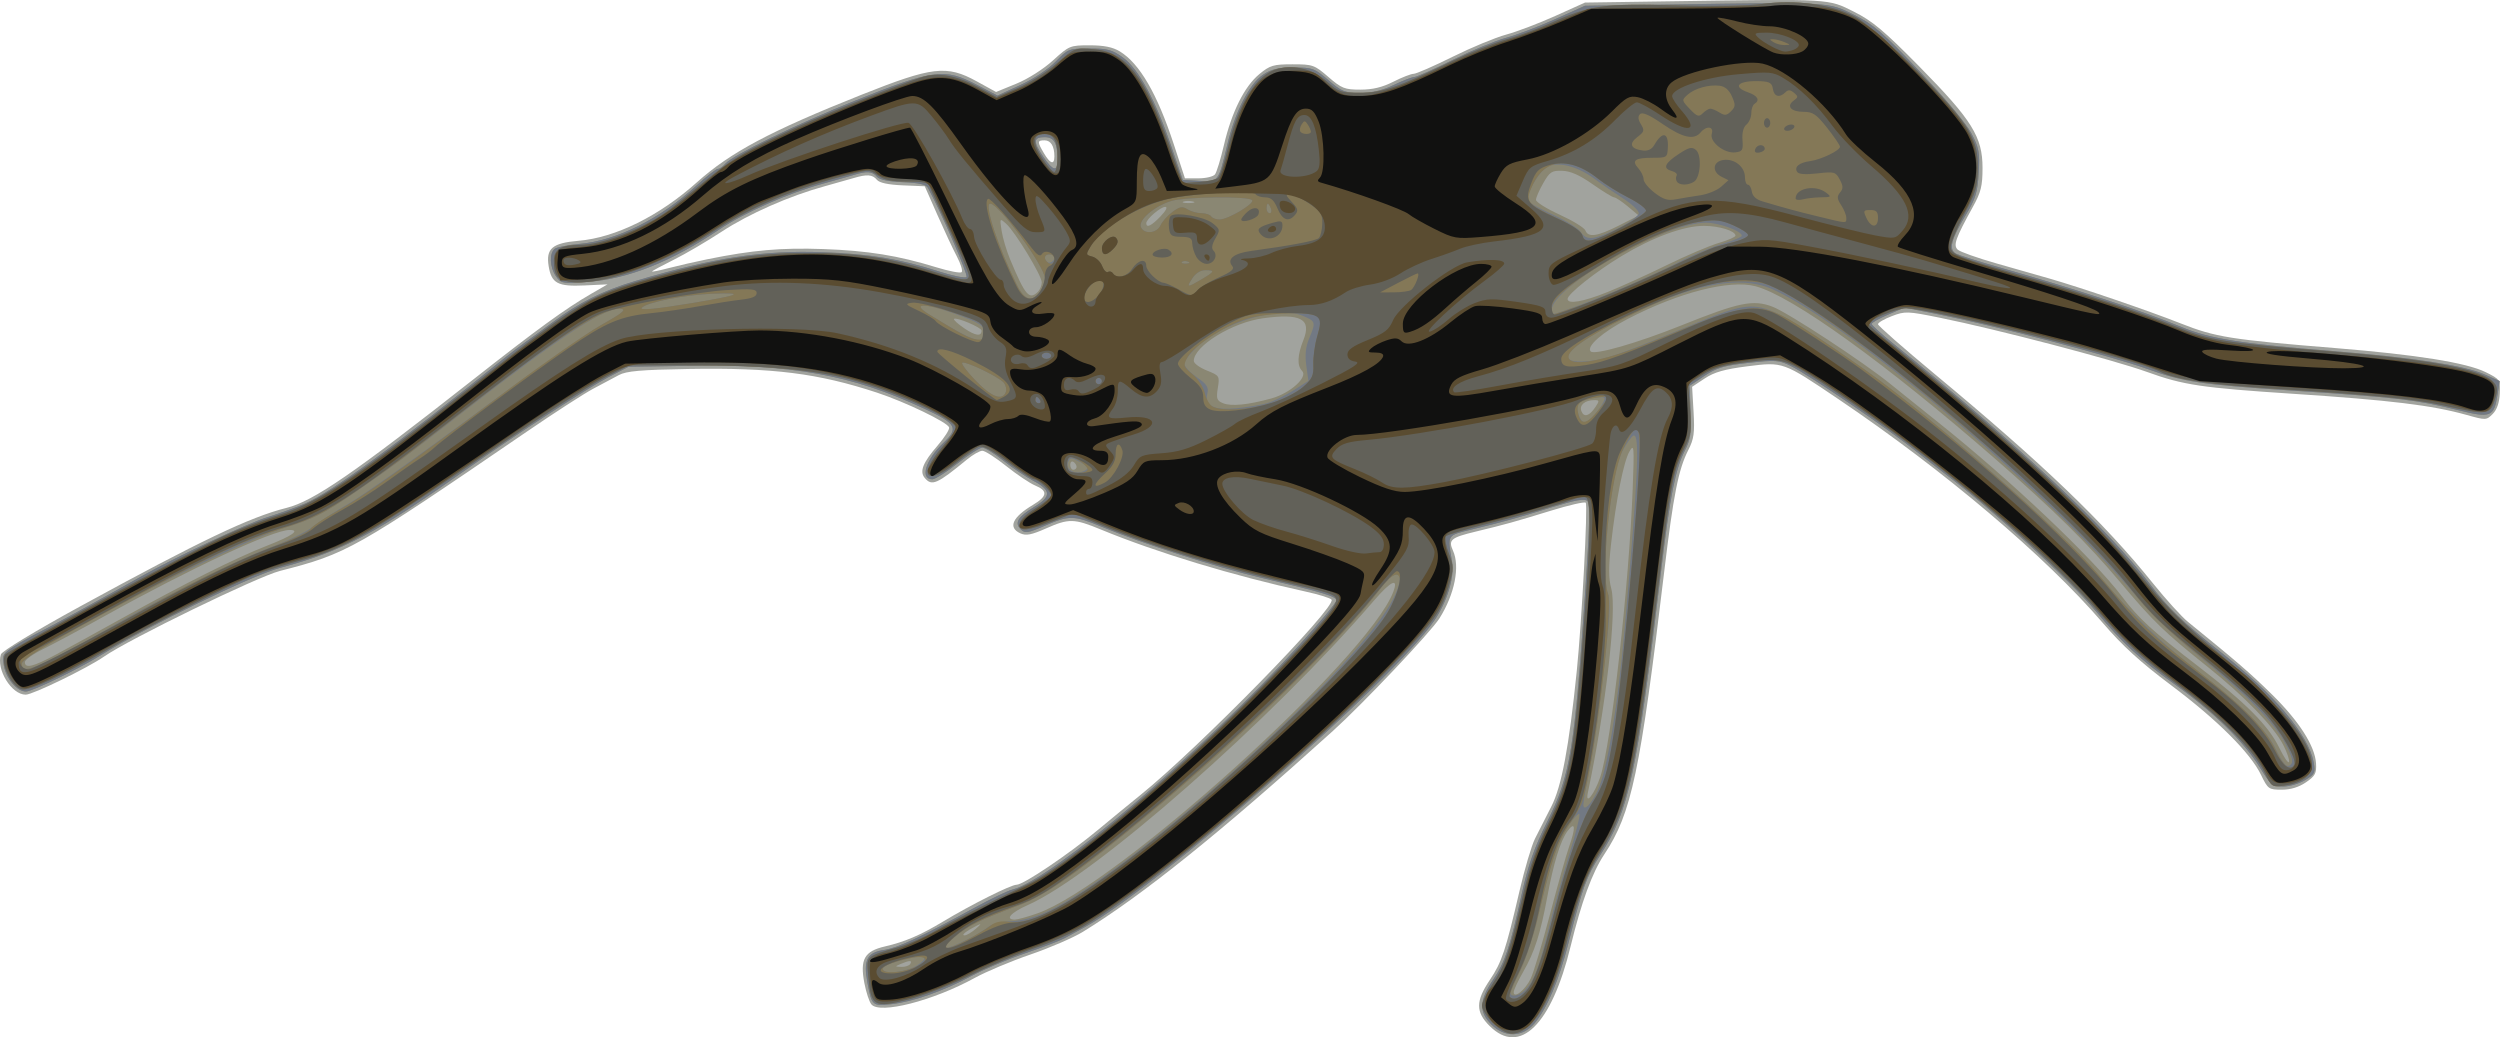 <?xml version="1.0" encoding="UTF-8" standalone="no"?>
<!-- Created with Inkscape (http://www.inkscape.org/) -->
<svg
    xmlns:inkscape="http://www.inkscape.org/namespaces/inkscape"
    xmlns:rdf="http://www.w3.org/1999/02/22-rdf-syntax-ns#"
    xmlns="http://www.w3.org/2000/svg"
    xmlns:cc="http://creativecommons.org/ns#"
    xmlns:dc="http://purl.org/dc/elements/1.1/"
    xmlns:sodipodi="http://sodipodi.sourceforge.net/DTD/sodipodi-0.dtd"
    xmlns:svg="http://www.w3.org/2000/svg"
    xmlns:ns1="http://sozi.baierouge.fr"
    xmlns:xlink="http://www.w3.org/1999/xlink"
    id="svg2"
    sodipodi:docname="spider.svg"
    viewBox="0 0 789.22 327.45"
    version="1.1"
    inkscape:version="0.47 r22583"
  >
  <title
      id="title2822"
    >Spider</title
  >
  <sodipodi:namedview
      id="base"
      bordercolor="#666666"
      inkscape:pageshadow="2"
      inkscape:window-y="-4"
      pagecolor="#ffffff"
      inkscape:window-height="753"
      inkscape:window-maximized="1"
      inkscape:zoom="0.98994949"
      inkscape:window-x="-4"
      showgrid="false"
      borderopacity="1.0"
      inkscape:current-layer="layer1"
      inkscape:cx="420.67988"
      inkscape:cy="150.1444"
      inkscape:window-width="1280"
      inkscape:pageopacity="0.0"
      inkscape:document-units="px"
  />
  <g
      id="layer1"
      inkscape:label="Layer 1"
      inkscape:groupmode="layer"
      transform="translate(45.68 -355.05)"
    >
    <g
        id="g2885"
        transform="translate(160.61 13.132)"
      >
      <path
          id="path2899"
          style="fill:#a1a39e"
          d="m263.97 665.82c-4.454-4.454-4.439-7.855 0.064-14.546 3.779-5.616 4.989-9.244 9.367-28.086 1.601-6.893 3.797-14.318 4.878-16.5 1.082-2.183 3.39-6.725 5.13-10.095 3.278-6.348 5.611-18.744 8.07-42.873 1.598-15.685 3.546-52.379 2.819-53.106-0.361-0.361-5.285 0.769-10.942 2.511-11.507 3.544-14.45 4.362-23.777 6.611-7.861 1.895-8.724 2.618-7.182 6.003 2.288 5.022 0.54 13.771-4.277 21.401-2.749 4.354-24.14 26.953-33.634 35.533-35.616 32.186-60.11 51.867-78.916 63.409-3.025 1.857-10.464 5.076-16.531 7.155-6.067 2.079-13.985 5.403-17.596 7.388-13.182 7.246-30.002 11.554-32.651 8.362-0.669-0.807-1.667-3.838-2.217-6.737-1.423-7.501 0.011-10.052 6.494-11.552 6.3-1.458 11.209-3.559 18.363-7.861 8.911-5.359 21.409-11.618 23.197-11.618 2.175 0 16.399-9.585 25.679-17.304 4.097-3.408 10.139-8.37 13.427-11.027 18.586-15.021 61.845-59.226 60.341-61.66-0.3-0.485-4.023-1.641-8.275-2.57-22.61-4.939-46.977-12.325-64.497-19.549-8.573-3.535-10.149-3.566-17.445-0.339-4.554 2.014-6.245 2.334-8.028 1.521-4.005-1.825-2.553-5.101 3.99-9.001 4.547-2.71 4.743-4.418 0.7-6.093-1.678-0.695-5.785-3.45-9.127-6.121s-6.748-4.858-7.567-4.858c-0.82 0-2.996 1.238-4.836 2.75-9.503 7.812-11.124 8.515-13.379 5.798-1.677-2.02-0.547-4.84 4.082-10.188 2.183-2.523 3.823-5.098 3.643-5.723-0.458-1.594-13.809-8.035-22.765-10.983-18.603-6.123-32.916-7.921-59.5-7.473-15.091 0.254-19.617 0.651-22 1.928-1.65 0.884-5.307 2.832-8.126 4.328s-12.269 7.606-21 13.577c-54.4 37.209-56.678 38.493-77.874 43.925-7.116 1.824-47.683 21.57-55.457 26.995-5.215 3.639-22.532 12.067-24.794 12.067-4.474 0-9.369-7.962-7.825-12.728 0.335-1.033 10.873-7.404 25.263-15.272 37.463-20.485 53.429-28.105 64.879-30.963 8.549-2.134 21.17-10.81 58.971-40.537 20.149-15.845 29.161-22.397 37.164-27.018l5.226-3.018-7.214 0.343c-8.518 0.405-10.49-0.65-11.371-6.084-0.903-5.567 1.144-7.305 9.433-8.011 11.674-0.994 25.477-7.818 37.394-18.484 10.55-9.444 23.213-16.181 51.831-27.576 22.521-8.967 26.987-9.492 36.462-4.284l6.129 3.369 6.394-2.619c3.7-1.516 8.585-4.62 11.595-7.369 5.064-4.625 5.368-4.75 11.56-4.746 4.496 0.003 7.278 0.564 9.494 1.915 6.269 3.822 11.827 13.382 17.055 29.331l3.524 10.75h4.271c2.349 0 4.698-0.562 5.22-1.25 0.522-0.688 1.789-4.85 2.816-9.25 2.431-10.414 6.478-18.528 11.17-22.396 3.385-2.79 4.446-3.104 10.477-3.104 6.393 0 6.931 0.19 11.333 4 4.178 3.616 5.146 4 10.094 4 3.855 0 6.931-0.739 10.406-2.5 2.713-1.375 5.597-2.5 6.408-2.5 0.811 0 6.338-2.412 12.283-5.361 5.945-2.948 13.553-6.103 16.908-7.01 3.355-0.907 10.33-3.555 15.5-5.884l9.401-4.236 28-0.415c49.994-0.741 48.666-0.818 56.88 3.293 5.863 2.934 9.515 5.994 20.69 17.338 16.632 16.883 19.93 22.181 19.93 32.01-0 5.661-0.496 7.662-3.038 12.265-5.511 9.978-6.272 12.129-4.785 13.52 0.727 0.68 6.273 2.646 12.323 4.367 6.05 1.722 13.475 3.841 16.5 4.708 9.959 2.856 31.376 10.173 41.526 14.187 11.037 4.365 15.786 5.123 48.974 7.812 25.455 2.063 41.321 4.606 47.323 7.584 4.585 2.276 4.673 2.408 4.47 6.75-0.136 2.914-0.903 5.126-2.242 6.464-2 2-2.143 2.005-8.293 0.282-10.848-3.039-24-4.64-54.643-6.652-29.07-1.909-34.692-2.749-46.194-6.905-10.702-3.867-47.389-13.469-65.38-17.11-10.3-2.085-10.991-2.108-15.167-0.514-2.406 0.919-4.375 2.066-4.375 2.55 0 0.483 7.987 7.508 17.75 15.611 34.294 28.464 53.538 46.908 69.008 66.136 4.112 5.11 9.11 10.619 11.109 12.242 15.73 12.776 19.553 16.078 26.42 22.82 8.627 8.47 13.672 16.352 13.999 21.869 0.184 3.115-0.266 3.957-3.183 5.952-2.248 1.537-4.841 2.324-7.661 2.324-4.084 0-4.357-0.195-6.517-4.656-3.384-6.99-13.831-17.405-28.461-28.371-9.63-7.219-15.327-12.417-21.53-19.645-17.987-20.96-50.022-48.076-83.434-70.622-17.542-11.837-17.428-11.796-28.69-10.368-7.271 0.922-10.468 1.832-13.508 3.843l-3.982 2.635 0.457 7.901c0.386 6.667 0.125 8.552-1.669 12.07-3.101 6.079-4.694 14.114-7.577 38.212-7.622 63.725-10.315 76.434-18.95 89.443-3.819 5.753-7.23 15.076-10.633 29.057-6.014 24.713-16.064 34.585-25.549 25.1zm-246.9-242.07c14.176-2.881 23.285-3.681 36.522-3.207 14.13 0.506 23.627 2.038 35.735 5.765 3.992 1.229 7.578 1.914 7.97 1.522 0.392-0.392-0.283-2.601-1.499-4.909-1.217-2.308-3.999-8.247-6.182-13.197l-3.97-9-6.95-0.292c-4.572-0.192-7.364-0.791-8.16-1.75-1.405-1.692-3.127-1.817-7.394-0.536-1.689 0.507-5.771 1.663-9.071 2.568-11.119 3.05-23.948 8.702-32.5 14.319-4.675 3.07-11.538 7.088-15.25 8.929-3.712 1.841-6.75 3.487-6.75 3.658 0 0.171 2.362-0.309 5.25-1.068 2.888-0.759 8.4-2.019 12.25-2.802zm109.5-32.444c0-3.241-1.125-5.082-3.107-5.082-2.326 0-2.344 0.428-0.177 4.096 1.979 3.351 3.284 3.743 3.284 0.986z"
      />
      <path
          id="path2897"
          style="fill:#8a8773"
          d="m264.49 665.3c-3.938-3.938-3.798-7.575 0.54-14.023 3.835-5.699 5.253-9.95 9.145-27.426 1.988-8.924 3.962-14.511 7.951-22.5 7.345-14.71 8.646-22.65 12.096-73.867 1.332-19.778 1.484-26.522 0.617-27.389-0.867-0.867-3.689-0.368-11.461 2.025-11.693 3.601-14.312 4.328-24.811 6.882-8.251 2.007-7.957 1.537-6.441 10.299 0.818 4.726-1.604 12.672-5.66 18.567-13.042 18.956-87.149 83.977-110.15 96.645-2.206 1.215-5.139 2.826-6.517 3.579-1.378 0.754-6.936 2.877-12.35 4.718-5.414 1.841-13.115 5.099-17.113 7.239-8.962 4.798-18.633 8.186-25.382 8.89-5.835 0.609-6.031 0.432-7.372-6.642-1.386-7.311-0.221-9.667 5.181-10.477 4.38-0.657 11.626-4.035 28.552-13.312 5.086-2.787 10.486-5.376 12-5.753 12.513-3.113 59.82-43.417 90.42-77.033 6.508-7.15 11.833-13.55 11.833-14.222 0-1.335-3.636-2.435-24-7.263-14.085-3.339-37.225-10.746-49.888-15.968-9.014-3.717-10.367-3.747-18.105-0.391-5.404 2.344-6.298 2.482-7.603 1.177-2.088-2.088-1.002-3.917 4.211-7.09 5.529-3.365 5.444-5.258-0.373-8.334-2.341-1.238-6.563-4.087-9.381-6.33-2.818-2.244-5.792-4.079-6.609-4.079-0.817 0-4.349 2.25-7.848 5s-7.061 5-7.915 5c-4.006 0-2.177-6.115 3.421-11.437 5.014-4.767 4.269-6.09-6.161-10.948-22.788-10.614-41.431-13.987-74.25-13.435l-19 0.32-6.5 3.361c-6.076 3.142-29.918 18.615-43.5 28.232-29.834 21.124-40.068 26.561-60 31.877-8.877 2.368-41.966 18.501-56.5 27.548-6.903 4.297-21.711 11.483-23.662 11.483-2.842 0-6.32-4.112-6.995-8.27-0.534-3.291-0.288-3.74 3.297-6.003 2.131-1.345 5.671-3.334 7.867-4.419 3.748-1.852 20.806-11.188 31.992-17.509 10.982-6.205 33.623-16.846 40.116-18.853 3.786-1.171 9.112-3.1 11.834-4.287 8.646-3.771 29.269-18.803 62.549-45.595 2.475-1.992 5.625-4.393 7-5.333 1.375-0.941 5.2-3.733 8.5-6.205 8.394-6.288 15.972-10.081 26.203-13.118 25.029-7.429 40.302-9.769 59.319-9.088 14.672 0.525 24.119 2.092 36.464 6.05 4.392 1.408 8.338 2.208 8.768 1.778 0.611-0.611-7.704-19.862-12.157-28.146-0.574-1.067-2.843-1.584-7.864-1.792-4.667-0.193-7.468-0.786-8.268-1.75-1.408-1.696-3.139-1.819-7.394-0.523-1.689 0.514-5.996 1.734-9.571 2.711-10.986 3.002-24.75 9.083-32.802 14.492-15.279 10.264-28.855 15.652-41.727 16.561-7.764 0.548-8.246 0.46-9.818-1.784-1.956-2.792-2.164-7.267-0.403-8.656 0.688-0.542 4.226-1.25 7.864-1.572 11.758-1.043 25.419-7.875 37.027-18.516 3.102-2.844 6.085-5.171 6.628-5.171 0.543 0 1.578-0.712 2.3-1.582 2.175-2.621 22.909-12.703 40.932-19.904 24.926-9.959 28.243-10.397 38.445-5.08l6.59 3.435 7.232-3.33c4.212-1.939 8.883-5.044 11.185-7.435 3.85-3.999 4.125-4.105 10.6-4.105 5.729 0 7.193 0.396 10.602 2.865 4.885 3.538 10.251 13.408 15.269 28.081l3.609 10.554 5.171 0.3c6.092 0.354 6.09 0.356 8.845-11.3 2.475-10.47 7.007-19.352 11.348-22.24 2.627-1.748 4.825-2.26 9.689-2.26 5.903 0 6.577 0.247 10.913 4 4.172 3.611 5.151 4 10.066 4 3.758 0 7.049-0.774 10.626-2.5 2.85-1.375 5.747-2.5 6.436-2.5 0.69 0 6.118-2.412 12.063-5.361 5.945-2.948 13.553-6.103 16.908-7.01 3.355-0.907 10.33-3.555 15.5-5.884l9.401-4.236 28-0.415c49.918-0.74 48.665-0.812 56.91 3.263 6.153 3.041 9.046 5.532 20.746 17.87 7.924 8.355 14.736 16.516 16.329 19.562 2.42 4.629 2.684 6.054 2.309 12.468-0.359 6.135-0.978 8.159-4.049 13.242-4.709 7.794-5.52 11.026-3.083 12.287 1.011 0.523 7.013 2.421 13.338 4.218 24.564 6.978 45.541 13.849 58 18.999 8.767 3.624 18.812 5.205 48 7.551 24.787 1.993 41.111 4.516 47.499 7.341l4.757 2.104-0.674 4.25c-1.124 7.086-2.129 7.489-12.31 4.939-13.095-3.279-19.203-4.002-51.957-6.153-29.272-1.922-34.882-2.758-46.394-6.918-10.86-3.924-48.224-13.682-65.809-17.185l-10.755-2.143-5.179 2.228c-2.848 1.225-5.179 2.544-5.179 2.93 0 0.386 3.023 3.143 6.717 6.127 39.299 31.738 67.864 58.503 81.189 76.074 5.808 7.658 10.32 11.994 22.217 21.35 16.94 13.321 27.783 26.157 29.407 34.809 0.621 3.31 0.408 3.758-2.678 5.639-1.844 1.124-4.976 2.046-6.96 2.048-3.328 0.003-3.892-0.456-7.269-5.927-5.046-8.175-14.58-17.519-26.714-26.183-10.881-7.769-16.808-13.247-25.062-23.165-8.162-9.808-32.276-31.821-47.249-43.133-2.696-2.037-6.746-5.191-9-7.009-8.918-7.193-33.928-24.254-40.107-27.36-3.681-1.85-4.772-1.929-13.357-0.971-7.788 0.869-10.123 1.562-13.992 4.148l-4.644 3.104 0.345 8.102c0.286 6.714-0.015 8.808-1.759 12.228-3.079 6.035-4.677 14.112-7.555 38.169-7.734 64.665-10.087 75.599-19.327 89.832-4.186 6.449-5.454 9.975-9.946 27.668-2.939 11.576-6.768 20.626-10.684 25.25-3.775 4.457-9.387 4.592-13.652 0.327zm12.449-14.449c0.898-1.892 3.632-11.02 6.076-20.285 2.444-9.264 5.143-18.813 5.998-21.22 2.173-6.117 2.034-8.306-0.331-5.231-2.305 2.998-4.521 10.14-6.55 21.106-2.126 11.492-3.962 17.202-7.546 23.466-1.661 2.903-3.019 5.801-3.019 6.441 0 2.21 3.686-0.725 5.372-4.279zm-195.87-4.63c0.731-1.183-0.248-1.183-3 0-1.928 0.829-1.921 0.862 0.191 0.93 1.205 0.039 2.469-0.38 2.809-0.93zm20.639-11.056c1.855-1.616 1.933-1.837 0.361-1.034-3.392 1.735-5.054 3.059-3.861 3.075 0.627 0.008 2.202-0.91 3.5-2.041zm19.484-4.902c24.9-8.752 104.4-80.558 112.35-101.48 1.764-4.639-0.696-3.538-6.063 2.713-32.42 37.762-88.151 86.782-109.29 96.132-5.369 2.374-7.349 4.596-4.097 4.596 0.839 0 4.033-0.881 7.098-1.959zm177.72-43.127c3.434-10.325 9.072-60.484 10.22-90.914 0.51-13.52 0.441-14.316-1.024-11.778-1.836 3.183-4.228 15.203-5.795 29.118-0.834 7.409-0.817 10.926 0.067 14.232 1.818 6.799-1.676 37.167-7.414 64.427-0.886 4.21 2.159 0.285 3.945-5.086zm215.58-10.069c-2.926-5.736-12.293-15.403-23.921-24.687-13.57-10.836-17.144-14.297-27.522-26.657-10.268-12.229-20.924-22.747-39.261-38.753-34.73-30.313-64.328-51.634-75.922-54.691-8.15-2.149-24.242 1.973-40.295 10.321-8.001 4.161-13.214 8.743-11.685 10.271 1.217 1.217 14.75-2.666 28.451-8.165 18.437-7.399 22.806-8.299 28.946-5.962 4.887 1.86 28.947 17.634 37.213 24.397 2.516 2.059 9.3 7.505 15.075 12.104 22.631 18.021 48.823 42.841 58.017 54.977 5.273 6.961 9.623 10.941 24.169 22.113 14.958 11.489 22.047 18.618 25.471 25.617 1.505 3.076 2.899 5.104 3.098 4.506 0.199-0.598-0.626-3.024-1.834-5.391zm-703.2-28.47c3.726-1.994 13.08-7.13 20.786-11.415 19.907-11.068 36.073-19.161 45.955-23.005 7.896-3.071 10.593-4.955 7.093-4.955-5.224 0-31.337 12.148-58.06 27.01-7.7 4.282-16.588 9.051-19.75 10.596-3.163 1.546-5.75 3.391-5.75 4.102 0 2.115 2.56 1.5 9.725-2.333zm322.28-59.316c0-0.518-0.45-1.219-1-1.559-0.55-0.34-1 0.084-1 0.941 0 0.857 0.45 1.559 1 1.559s1-0.423 1-0.941zm163.79-18.864c1.327-1.998 1.289-2.194-0.414-2.18-2.917 0.024-4.736 1.594-4.017 3.467 0.802 2.091 2.52 1.591 4.432-1.287zm-102.26-2.726c5.923-1.644 11.601-6.741 9.666-8.676-1.639-1.639-1.495-4.999 0.42-9.784 2.642-6.604-0.835-8.468-12.753-6.838-9.749 1.333-21.86 8.797-21.86 13.472 0 0.755 1.847 2.112 4.104 3.015 4.017 1.607 4.091 1.724 3.484 5.518-0.541 3.386-0.333 3.994 1.646 4.809 2.57 1.058 7.933 0.526 15.294-1.517zm-91.528-21.419c0-0.964-8.025-4.358-8.703-3.68-0.249 0.249 1.232 1.598 3.292 2.998 3.506 2.383 5.411 2.623 5.411 0.683zm197.48-12.103c4.195-1.68 12.654-5.521 18.799-8.537 6.145-3.016 13.547-6.173 16.449-7.017 2.902-0.844 5.277-1.88 5.277-2.303 0-1.496-5.159-3.09-10.002-3.09-6.348 0-16.109 3.583-25.923 9.516-8.224 4.972-17.075 12.001-17.075 13.561 0 1.747 4.867 0.915 12.476-2.132zm-179.68-0.146c0.66-0.66 1.2-1.998 1.2-2.973 0-2.154-8.423-16.01-11.26-18.523-2.018-1.788-2.03-1.767-1.401 2.289 0.349 2.251 1.557 6.301 2.685 9 4.777 11.432 6.059 12.924 8.776 10.207zm183.46-20.929 6.198-3.129-3.439-2.871c-1.891-1.579-3.835-2.871-4.318-2.871-0.483 0-3.531-1.861-6.773-4.135-4.144-2.907-6.995-4.169-9.602-4.25-3.326-0.103-3.944 0.297-5.998 3.885-1.26 2.2-2.297 4.574-2.307 5.275-0.009 0.701 3.364 2.816 7.495 4.698 4.131 1.883 7.779 4.121 8.107 4.975 0.891 2.321 3.756 1.896 10.637-1.577zm-144.76-2.871c1.738-1.814 2.331-3 1.502-3-1.516 0-6.002 3.868-6.002 5.174 0 1.595 1.654 0.796 4.5-2.174zm10.231-4.693c-0.973-0.254-2.323-0.237-3 0.037-0.677 0.274 0.119 0.481 1.769 0.461 1.65-0.02 2.204-0.244 1.231-0.498zm-42.745-13.057c-0.027-5.478-1.03-7.25-4.103-7.25-3.565 0-3.644 1.417-0.347 6.268 3.01 4.429 4.469 4.751 4.45 0.982z"
      />
      <path
          id="path2895"
          style="fill:#727984"
          d="m264.49 665.3c-3.938-3.938-3.798-7.575 0.54-14.023 3.835-5.699 5.253-9.95 9.145-27.426 1.988-8.924 3.962-14.511 7.951-22.5 7.345-14.71 8.646-22.65 12.096-73.867 1.332-19.778 1.484-26.522 0.617-27.389-0.867-0.867-3.689-0.368-11.461 2.025-11.693 3.601-14.312 4.328-24.811 6.882-8.251 2.007-7.957 1.537-6.441 10.299 0.818 4.726-1.604 12.672-5.66 18.567-13.042 18.956-87.149 83.977-110.15 96.645-2.206 1.215-5.139 2.826-6.517 3.579-1.378 0.754-6.936 2.877-12.35 4.718-5.414 1.841-13.115 5.099-17.113 7.239-8.962 4.798-18.633 8.186-25.382 8.89-5.835 0.609-6.031 0.432-7.372-6.642-1.386-7.311-0.221-9.667 5.181-10.477 4.38-0.657 11.626-4.035 28.552-13.312 5.086-2.787 10.486-5.376 12-5.753 12.513-3.113 59.82-43.417 90.42-77.033 6.508-7.15 11.833-13.55 11.833-14.222 0-1.335-3.636-2.435-24-7.263-14.085-3.339-37.225-10.746-49.888-15.968-9.014-3.717-10.367-3.747-18.105-0.391-5.404 2.344-6.298 2.482-7.603 1.177-2.088-2.088-1.002-3.917 4.211-7.09 5.529-3.365 5.444-5.258-0.373-8.334-2.341-1.238-6.563-4.087-9.381-6.33-2.818-2.244-5.792-4.079-6.609-4.079-0.817 0-4.349 2.25-7.848 5s-7.061 5-7.915 5c-4.006 0-2.177-6.115 3.421-11.437 5.014-4.767 4.269-6.09-6.161-10.948-22.788-10.614-41.431-13.987-74.25-13.435l-19 0.32-6.5 3.361c-6.076 3.142-29.918 18.615-43.5 28.232-29.834 21.124-40.068 26.561-60 31.877-8.877 2.368-41.966 18.501-56.5 27.548-6.903 4.297-21.711 11.483-23.662 11.483-2.842 0-6.32-4.112-6.995-8.27-0.534-3.291-0.288-3.74 3.297-6.003 2.131-1.345 5.671-3.334 7.867-4.419 3.748-1.852 20.806-11.188 31.992-17.509 10.982-6.205 33.623-16.846 40.116-18.853 3.786-1.171 9.112-3.1 11.834-4.287 8.646-3.771 29.269-18.803 62.549-45.595 2.475-1.992 5.625-4.393 7-5.333 1.375-0.941 5.2-3.733 8.5-6.205 8.394-6.288 15.972-10.081 26.203-13.118 25.029-7.429 40.302-9.769 59.319-9.088 14.672 0.525 24.119 2.092 36.464 6.05 4.392 1.408 8.338 2.208 8.768 1.778 0.611-0.611-7.704-19.862-12.157-28.146-0.574-1.067-2.843-1.584-7.864-1.792-4.667-0.193-7.468-0.786-8.268-1.75-1.408-1.696-3.139-1.819-7.394-0.523-1.689 0.514-5.996 1.734-9.571 2.711-10.986 3.002-24.75 9.083-32.802 14.492-15.279 10.264-28.855 15.652-41.727 16.561-7.764 0.548-8.246 0.46-9.818-1.784-1.956-2.792-2.164-7.267-0.403-8.656 0.688-0.542 4.226-1.25 7.864-1.572 11.758-1.043 25.419-7.875 37.027-18.516 3.102-2.844 6.085-5.171 6.628-5.171 0.543 0 1.578-0.712 2.3-1.582 2.175-2.621 22.909-12.703 40.932-19.904 24.926-9.959 28.243-10.397 38.445-5.08l6.59 3.435 7.232-3.33c4.212-1.939 8.883-5.044 11.185-7.435 3.85-3.999 4.125-4.105 10.6-4.105 5.729 0 7.193 0.396 10.602 2.865 4.885 3.538 10.251 13.408 15.269 28.081l3.609 10.554 5.171 0.3c6.092 0.354 6.09 0.356 8.845-11.3 2.475-10.47 7.007-19.352 11.348-22.24 2.627-1.748 4.825-2.26 9.689-2.26 5.903 0 6.577 0.247 10.913 4 4.172 3.611 5.151 4 10.066 4 3.758 0 7.049-0.774 10.626-2.5 2.85-1.375 5.747-2.5 6.436-2.5 0.69 0 6.118-2.412 12.063-5.361 5.945-2.948 13.553-6.103 16.908-7.01 3.355-0.907 10.33-3.555 15.5-5.884l9.401-4.236 28-0.415c49.918-0.74 48.665-0.812 56.91 3.263 6.153 3.041 9.046 5.532 20.746 17.87 7.924 8.355 14.736 16.516 16.329 19.562 2.42 4.629 2.684 6.054 2.309 12.468-0.359 6.135-0.978 8.159-4.049 13.242-4.709 7.794-5.52 11.026-3.083 12.287 1.011 0.523 7.013 2.421 13.338 4.218 24.564 6.978 45.541 13.849 58 18.999 8.767 3.624 18.812 5.205 48 7.551 24.787 1.993 41.111 4.516 47.499 7.341l4.757 2.104-0.674 4.25c-1.124 7.086-2.129 7.489-12.31 4.939-13.095-3.279-19.203-4.002-51.957-6.153-29.272-1.922-34.882-2.758-46.394-6.918-10.86-3.924-48.224-13.682-65.809-17.185l-10.755-2.143-5.179 2.228c-2.848 1.225-5.179 2.544-5.179 2.93 0 0.386 3.023 3.143 6.717 6.127 39.299 31.738 67.864 58.503 81.189 76.074 5.808 7.658 10.32 11.994 22.217 21.35 16.94 13.321 27.783 26.157 29.407 34.809 0.621 3.31 0.408 3.758-2.678 5.639-1.844 1.124-4.976 2.046-6.96 2.048-3.328 0.003-3.892-0.456-7.269-5.927-5.046-8.175-14.58-17.519-26.714-26.183-10.881-7.769-16.808-13.247-25.062-23.165-8.162-9.808-32.276-31.821-47.249-43.133-2.696-2.037-6.746-5.191-9-7.009-8.918-7.193-33.928-24.254-40.107-27.36-3.681-1.85-4.772-1.929-13.357-0.971-7.788 0.869-10.123 1.562-13.992 4.148l-4.644 3.104 0.345 8.102c0.286 6.714-0.015 8.808-1.759 12.228-3.079 6.035-4.677 14.112-7.555 38.169-7.734 64.665-10.087 75.599-19.327 89.832-4.186 6.449-5.454 9.975-9.946 27.668-2.939 11.576-6.768 20.626-10.684 25.25-3.775 4.457-9.387 4.592-13.652 0.327zm10.529-10.672c2.832-2.832 4.431-6.955 7.585-19.552 1.701-6.795 4.665-17.45 6.586-23.679 1.921-6.229 3.331-11.812 3.133-12.406-0.198-0.594-1.819 1.121-3.601 3.812-3.389 5.116-5.239 10.703-9.532 28.782-1.419 5.974-3.939 13.584-5.601 16.91-1.662 3.326-3.022 6.425-3.022 6.888 0 1.406 2.759 0.939 4.452-0.754zm-191.7-8.01c3.539-2.279 2.659-3.279-2-2.273-6.816 1.472-10.105 3.023-8.568 4.04 1.681 1.113 7.644 0.115 10.567-1.768zm15.533-8.017c2.869-1.438 5.985-3.29 6.923-4.116 0.972-0.855 4.05-1.606 7.147-1.744 3.576-0.159 7.618-1.273 11.793-3.251 25.909-12.272 94.948-74.261 107.92-96.897 5.133-8.958 3.064-12.894-2.78-5.289-12.881 16.76-44.286 47.385-73.285 71.464-21.667 17.991-32.833 25.835-41.212 28.949-12.258 4.556-16.199 6.501-20.325 10.032-4.765 4.077-3.278 4.409 3.82 0.853zm199.18-46.958c3.01-6.343 6.366-26.461 8.578-51.428 4.188-47.247 4.845-61.464 2.811-60.786-0.629 0.21-2.229 2.454-3.556 4.988-3.664 6.995-6.878 38.678-4.544 44.797 0.579 1.518 0.623 5.839 0.113 11-1.848 18.694-4.142 35.973-5.957 44.86-1.051 5.148-1.912 10.041-1.912 10.872 0 2.29 2.465-0.086 4.467-4.304zm217.27-14.71c-3.631-6.901-12.082-15.496-27.309-27.774-7.926-6.391-15.293-13.432-20.15-19.257-26.688-32.007-89.711-85.253-114.24-96.516-10.64-4.886-25.566-1.974-48.035 9.371-17.749 8.962-21.917 14.372-10.112 13.128 5.437-0.573 10.391-2.333 33.612-11.937 15.07-6.233 18.37-6.591 26.185-2.841 5.235 2.511 14.274 8.341 27.313 17.614 22.706 16.148 61.294 50.058 73.74 64.8 11.066 13.107 19.249 20.997 31.792 30.654 12.711 9.786 20.832 17.854 23.693 23.537 2.907 5.773 3.877 6.808 5.171 5.514 0.773-0.773 0.301-2.561-1.663-6.292zm-703.96-27.606c4.25-2.141 11.778-6.247 16.728-9.124 16.262-9.452 40.819-21.731 50.988-25.496 5.494-2.034 11.421-4.888 13.172-6.342 1.751-1.454 6.931-4.796 11.512-7.426 4.58-2.63 22.503-15.334 39.828-28.231s35.322-25.595 39.994-28.218c6.602-3.707 7.988-4.841 6.224-5.092-4.828-0.687-19.176 8.672-49.218 32.105-18.137 14.147-23.342 18.014-34.489 25.626-10.275 7.016-13.336 8.55-23.224 11.637-17.439 5.444-82.185 39.059-82.254 42.705-0.049 2.609 2.194 2.162 10.739-2.143zm325.13-59.02c1.075-0.681 0.67-1.259-1.768-2.52-2.929-1.515-3.21-1.515-3.791-0-1.012 2.639 2.708 4.325 5.559 2.52zm161.59-18.651c1.496-1.961 2.47-3.815 2.165-4.12-0.832-0.832-7.484 0.612-8.207 1.781-0.985 1.594 0.446 5.904 1.959 5.904 0.749 0 2.586-1.605 4.082-3.566zm-104.45-2.429c1.944-0.539 5.697-2.352 8.339-4.028l4.805-3.047-0.663-4.821c-0.468-3.401-0.199-5.93 0.911-8.588 2.151-5.147 2.074-5.416-2.037-7.133-7.653-3.198-25.509 2.17-33.709 10.133-2.024 1.966-3.68 4.232-3.68 5.036 0 0.804 1.768 2.695 3.928 4.202 3.219 2.246 3.824 3.175 3.353 5.146-0.925 3.867 2.057 5.379 9.219 4.673 3.3-0.325 7.59-1.033 9.534-1.572zm-82.391-3.518c0.319-0.832 0.034-2.171-0.634-2.976-1.474-1.777-11.773-6.757-13.074-6.322-0.512 0.171 1.335 2.674 4.104 5.561 5.029 5.244 8.506 6.597 9.604 3.737zm-6.643-18.365c0-2.61-1.393-3.518-10.147-6.609-9.493-3.352-13.154-3.118-7.34 0.468 13.905 8.578 17.487 9.835 17.487 6.14zm187.5-9.017c9.172-3.307 23.133-9.385 33.197-14.453 3.807-1.917 9.483-4.231 12.613-5.14 3.13-0.91 5.69-1.989 5.69-2.398 0-1.51-7.201-4.114-11.377-4.114-12.947 0-48.623 20.234-48.623 27.577 0 1.764-0.909 1.921 8.5-1.471zm-280-0.7c15.323-2.527 17.248-3.404 6.5-2.963-8.829 0.362-20.515 2.678-22.249 4.408-0.937 0.935 4.142 0.469 15.749-1.445zm109.94-3.628c0.856-1.222 1.557-3.112 1.557-4.198 0-3.729-14.52-23.579-17.248-23.579-2.027 0 2.433 13.578 8.459 25.75 2.371 4.789 4.818 5.475 7.233 2.027zm51-3.876c4.192-2.474 4.365-2.901 1.172-2.901-1.44 0-3.034 0.99-4.023 2.5-1.992 3.04-1.693 3.082 2.851 0.401zm-46.443-6.96c0-0.518-0.675-0.941-1.5-0.941-1.546 0-1.987 1.18-0.861 2.306 0.799 0.799 2.361-0.104 2.361-1.365zm42.188 1.376c-0.722-0.289-1.584-0.253-1.917 0.079-0.332 0.332 0.258 0.569 1.312 0.525 1.165-0.048 1.402-0.285 0.604-0.604zm135.81-10.622c3.578-1.779 6.5-3.892 6.5-4.699 0-0.807-2.25-2.907-5-4.666-2.75-1.76-6.8-4.534-9-6.165-5.051-3.745-10.67-5.35-14.296-4.084-2.865 1-7.731 9.259-6.566 11.144 0.343 0.555 3.925 2.514 7.959 4.352 4.034 1.839 7.909 4.261 8.609 5.383 1.739 2.785 4.174 2.524 11.793-1.265zm-144.49-0.866c0.543-1.194 2.24-3.093 3.77-4.22 2.315-1.704 3.112-1.843 4.736-0.828 1.074 0.671 3.058 1.22 4.408 1.22s2.733 0.45 3.073 1c0.34 0.55 1.524 1 2.631 1 2.667 0 11.024-4.94 10.31-6.095-0.807-1.306-21.01-1.114-25.54 0.243-5.213 1.562-10.438 6.011-9.606 8.179 0.934 2.433 5.035 2.104 6.218-0.498zm34.849-5.328c-0.317-0.825-0.752-1.5-0.969-1.5-0.216 0-0.393 0.675-0.393 1.5s0.436 1.5 0.969 1.5c0.533 0 0.71-0.675 0.393-1.5zm-67.375-15.25c-0.027-5.478-1.03-7.25-4.103-7.25-3.565 0-3.644 1.417-0.347 6.268 3.01 4.429 4.469 4.751 4.45 0.982z"
      />
      <path
          id="path2893"
          style="fill:#847857"
          d="m264.97 664.82c-1.87-1.87-3.4-4.3-3.4-5.399s1.559-4.316 3.463-7.146c3.822-5.68 5.154-9.604 9.523-28.054 2.123-8.967 4.39-15.369 8.02-22.653 6.798-13.64 8.119-21.33 11.485-66.847 1.86-25.156 1.933-35.184 0.258-35.773-0.688-0.242-2.375-0.008-3.75 0.519-4.357 1.671-15.107 4.739-27.5 7.849-6.6 1.656-12.389 3.399-12.865 3.873-0.487 0.485-0.115 2.826 0.849 5.351 1.609 4.212 1.611 4.849 0.044 10.335-2.326 8.141-4.799 11.547-19.316 26.602-26.752 27.745-74.095 67.681-95.581 80.626-3.778 2.276-10.978 5.505-16 7.176-5.022 1.671-14.081 5.501-20.131 8.511-6.077 3.024-14.906 6.465-19.728 7.688-10.681 2.711-11.652 2.16-12.49-7.086-0.624-6.88-1.141-6.372 9.718-9.554 3.025-0.887 8.2-3.185 11.5-5.108 5.349-3.117 16.398-8.688 29.5-14.874 11.908-5.623 43.015-31.697 69.719-58.441 18.162-18.189 27.281-28.572 27.281-31.065 0-1.48-1.819-2.243-9.75-4.088-27.462-6.39-47.582-12.535-65.561-20.024l-7.811-3.254-5.689 2.218c-8.635 3.367-11.189 3.66-11.189 1.282 0-1.276 1.752-3.053 5-5.072 2.75-1.71 5-3.559 5-4.111 0-1.296-4.055-5.08-5.443-5.08-0.586 0-4.334-2.458-8.328-5.463-4.953-3.726-7.812-5.258-8.995-4.819-0.954 0.354-4.138 2.587-7.076 4.963-9.479 7.665-12.573 4.483-4.658-4.789 2.475-2.9 4.5-5.566 4.5-5.927 0-2.909-18.987-11.705-33.52-15.527-11.428-3.006-26.669-4.398-48.364-4.418l-21.383-0.019-7.117 3.579c-3.914 1.968-14.886 8.831-24.382 15.25-9.496 6.419-24.121 16.304-32.5 21.967-19.957 13.487-27.592 17.507-39.314 20.701-5.332 1.453-11.996 3.546-14.808 4.652-7.36 2.895-34.413 16.608-46.113 23.375-14.503 8.388-25.202 13.368-27.456 12.778-3.296-0.862-6.899-8.354-5.253-10.923 0.917-1.43 57.328-32.064 68.826-37.377 4.838-2.235 12.415-5.168 16.839-6.519 12.937-3.949 23.781-11.133 61.172-40.53 35.41-27.839 37.272-28.956 58.066-34.829 20.138-5.688 31.533-7.49 47.806-7.562 15.781-0.07 25.775 1.343 39.262 5.55 10.406 3.245 12.238 3.476 12.238 1.539 0-0.742-2.628-6.93-5.841-13.75s-6.123-13.188-6.469-14.151c-0.511-1.425-1.847-1.75-7.2-1.75-4.944 0-7.243-0.486-9.281-1.963-2.707-1.961-2.718-1.96-11.953 0.525-15.521 4.177-28.773 9.905-40.289 17.414-16.103 10.5-36.051 17.357-45.396 15.604-3.619-0.679-4.573-2.061-4.573-6.626 0-3.562 2.326-4.953 8.278-4.953 6.701 0 19.082-4.724 27.192-10.377 1.667-1.162 5.731-4.375 9.031-7.141 11.492-9.631 14.838-11.661 33-20.022 9.645-4.44 30.99-12.93 38.771-15.422 5.031-1.611 10.913-0.547 17.858 3.229l5.629 3.061 6.652-2.827c3.659-1.555 9.195-5.052 12.302-7.771 5.596-4.897 5.705-4.94 11.454-4.524 10.481 0.758 16.454 8.315 24.341 30.794l4.035 11.5 4.968-0.325c2.732-0.179 5.487-0.756 6.12-1.282 0.634-0.526 1.948-4.43 2.921-8.675 3.396-14.821 9.177-24.108 16.087-25.842 5.263-1.321 11.172 0.218 15.358 4 3.734 3.374 4.455 3.624 10.442 3.624 7.057 0 11.591-1.56 29.193-10.044 5.571-2.685 13.221-5.753 17-6.816 3.779-1.063 9.942-3.326 13.696-5.029 12.711-5.764 16.892-6.371 39.433-5.719 11.951 0.345 23.297 0.163 27.667-0.445 10.557-1.468 22.046 0.117 29.399 4.056 7.486 4.011 31.686 28.31 35.767 35.914 2.386 4.444 2.901 6.599 2.873 12-0.031 5.795-0.54 7.521-4.25 14.418-2.318 4.309-4.215 8.885-4.215 10.168 0 2.572 1.563 3.203 23.5 9.485 17.587 5.037 38.273 11.913 48 15.956 10.049 4.177 15.687 5.08 47.5 7.613 31.057 2.472 48.145 5.588 52.046 9.489 1.458 1.458 1.664 2.48 0.979 4.867-1.702 5.934-2.106 6.002-16.525 2.766-8.953-2.009-22.063-3.317-52-5.187-21.77-1.36-32.813-2.984-37.554-5.521-6.88-3.682-72.186-19.971-80.069-19.971-2.982 0-11.881 3.693-11.873 4.927 0.002 0.315 2.801 2.823 6.219 5.573 39.708 31.944 65.558 56.14 82.611 77.326 5.004 6.216 11.701 12.772 20.086 19.66 21.131 17.359 31.08 29.118 31.08 36.732 0 3.326-3.286 5.741-8.818 6.484-3.821 0.512-3.938 0.432-6.203-4.246-3.434-7.093-13.63-17.272-28.441-28.392-9.549-7.17-15.538-12.615-21.704-19.733-18.233-21.05-53.603-50.915-85.334-72.053-15.925-10.608-16.346-10.749-27.699-9.303-7.638 0.973-10.731 1.862-14.25 4.093l-4.494 2.85 0.603 7.815c0.542 7.03 0.351 8.314-1.904 12.79-3.274 6.498-4.166 10.994-7.265 36.59-7.988 65.977-10.108 76.081-18.934 90.242-4.754 7.627-6.914 13.447-11.021 29.695-4.52 17.88-10.72 27.947-17.212 27.947-1.536 0-3.853-1.33-5.923-3.4zm10.41-9.898c2.575-2.741 4.962-9.413 9.074-25.366 4.235-16.429 8.559-28.776 11.984-34.22 1.597-2.538 3.394-6.191 3.994-8.116 2.788-8.952 6.682-42.295 9.76-83.583 2.119-28.427 1.454-31.611-4.137-19.793-3.899 8.241-7.116 39.115-4.729 45.376 1.859 4.876-4.651 56.609-8.368 66.5-0.413 1.1-2.249 4.194-4.079 6.876-3.466 5.079-5.342 10.698-9.702 29.054-1.428 6.012-4.136 13.962-6.018 17.666-1.882 3.705-3.159 6.999-2.838 7.32 1.151 1.151 2.938 0.545 5.06-1.714zm-192.22-7.92c4.226-1.926 2.999-3.692-1.839-2.647-6.816 1.472-10.105 3.023-8.568 4.04 1.478 0.978 6.752 0.272 10.407-1.393zm15.919-8.42c2.746-1.454 6.01-3.435 7.254-4.403 1.613-1.256 3.356-1.614 6.079-1.249 7.828 1.05 21.587-6.781 45.668-25.99 29.82-23.787 66.612-59.595 73.741-71.767 6.003-10.25 4.499-16.269-1.965-7.86-12.91 16.797-43.769 46.904-72.785 71.013-22.254 18.49-33.295 26.272-41.712 29.4-12.258 4.556-16.199 6.501-20.325 10.032-4.804 4.11-2.897 4.499 4.045 0.824zm418.88-55.176c1.093-1.768-4.446-11.171-10.21-17.332-3.339-3.57-9.529-9.159-13.756-12.42-14.532-11.214-21.496-17.677-27.17-25.215-6.81-9.049-24.319-26.77-40.775-41.269-11.044-9.732-36.115-30.434-41.109-33.947-1.172-0.824-6.593-4.717-12.048-8.65-5.454-3.933-12.791-8.658-16.305-10.5-5.633-2.953-7.282-3.345-13.952-3.321-9.525 0.035-17.949 2.696-34.907 11.029-13.72 6.742-20.012 11.251-18.688 13.394 1.589 2.571 12.169 0.364 26.502-5.526 28.477-11.704 32.188-12.403 41.312-7.782 4.425 2.241 12.902 7.794 25.734 16.858 20.958 14.803 62.069 50.908 73.722 64.744 13.058 15.505 16.293 18.668 29.76 29.102 15.875 12.3 23.034 19.509 26.22 26.404 2.223 4.811 4.387 6.503 5.667 4.432zm-702.5-36.12c6.058-3.266 17.225-9.415 24.815-13.665 15.792-8.843 28.895-15.105 41.739-19.949 4.916-1.854 9.303-4.022 9.749-4.818 0.445-0.796 4.073-3.238 8.062-5.428 8.119-4.456 22.104-14.366 53.676-38.036 11.784-8.835 25.281-18.224 29.994-20.864 6.485-3.634 8.032-4.878 6.364-5.116-4.627-0.66-18.551 7.916-39.875 24.56-3.35 2.615-9.425 7.343-13.5 10.506-4.075 3.164-9.912 7.711-12.971 10.105-3.059 2.394-10.888 8.014-17.397 12.488-10.4 7.149-13.24 8.573-23.437 11.75-13.179 4.106-23.445 9.022-57.853 27.706-17.537 9.522-24.25 13.656-24.25 14.933 0 2.987 3.339 2.051 14.885-4.172zm321.55-56.953c0.575-0.93-3.6-4.109-5.397-4.109-1.144 0-1.423 3.279-0.369 4.333 0.975 0.975 5.124 0.814 5.766-0.224zm161.57-19.264 3.339-4.155-4.293 0.576c-5.264 0.706-6.494 1.828-5.658 5.16 0.915 3.646 2.767 3.203 6.612-1.581zm-103.59-1.891c3.672-1.134 8.152-3.388 10.055-5.059 2.961-2.6 3.411-3.59 3.279-7.205-0.084-2.305 0.481-6.326 1.256-8.935 1.133-3.811 1.162-4.991 0.152-6-1.793-1.79-15.392-1.437-22.276 0.579-6.787 1.988-16.95 8.564-18.918 12.241-1.354 2.529-1.265 2.807 1.686 5.297 1.721 1.452 3.427 4.079 3.813 5.872 0.384 1.784 1.451 3.683 2.37 4.22 2.794 1.63 11.583 1.153 18.583-1.009zm-72.912-0.955c-0.34-0.55-0.816-1-1.059-1-0.243 0-0.441 0.45-0.441 1s0.477 1 1.059 1c0.582 0 0.781-0.45 0.441-1zm-10.857-2.513c0.319-0.832 0.034-2.171-0.634-2.976-1.474-1.777-11.773-6.757-13.074-6.322-0.512 0.171 1.335 2.674 4.104 5.561 5.029 5.244 8.506 6.597 9.604 3.737zm30.357-3.487c0-0.55-0.45-1-1-1s-1 0.45-1 1 0.45 1 1 1 1-0.45 1-1zm-16-8c0-0.55-0.675-1-1.5-1s-1.5 0.45-1.5 1 0.675 1 1.5 1 1.5-0.45 1.5-1zm-21.184-7.75c-0.287-2.497-1.098-3.006-8.816-5.534-10.574-3.464-14.337-3.351-8.5 0.255 10.099 6.238 13.16 7.822 15.316 7.922 1.957 0.091 2.267-0.319 2-2.643zm186.76-7.642c7.517-2.597 17.553-6.886 32.439-13.864 9.768-4.579 10.479-4.848 17.736-6.723 2.337-0.604 4.25-1.556 4.25-2.116 0-0.56-2.1-1.946-4.666-3.082-4.178-1.848-5.35-1.951-11.205-0.981-13.776 2.283-46.129 21.123-46.129 26.863 0 1.262 0.146 2.295 0.325 2.295 0.179 0 3.441-1.076 7.25-2.392zm-279.09-1.22c15.323-2.527 17.248-3.404 6.5-2.963-8.829 0.362-20.515 2.678-22.249 4.408-0.937 0.935 4.142 0.469 15.749-1.445zm109.94-3.628c0.856-1.222 1.557-3.112 1.557-4.198 0-3.729-14.52-23.579-17.248-23.579-2.027 0 2.433 13.578 8.459 25.75 2.371 4.789 4.818 5.475 7.233 2.027zm51-3.876c4.192-2.474 4.365-2.901 1.172-2.901-1.44 0-3.034 0.99-4.023 2.5-1.992 3.04-1.693 3.082 2.851 0.401zm-46.443-6.401c0-0.825-0.675-1.5-1.5-1.5-1.562 0-1.984 1.183-0.833 2.333 1.151 1.151 2.333 0.728 2.333-0.833zm42.188 0.817c-0.722-0.289-1.584-0.253-1.917 0.079-0.332 0.332 0.258 0.569 1.312 0.525 1.165-0.048 1.402-0.285 0.604-0.604zm137.26-11.148c3.82-2.018 7.112-4.209 7.317-4.87 0.205-0.661-2.245-2.527-5.445-4.148s-7.568-4.343-9.707-6.05c-8.77-6.998-16.498-6.415-20.368 1.537-2.791 5.734-2.458 6.22 7.508 10.949 4.826 2.29 7.657 4.256 7.996 5.554 0.678 2.594 3.342 1.97 12.698-2.972zm-145.94-0.33c0.543-1.194 2.24-3.093 3.77-4.22 2.315-1.704 3.112-1.843 4.736-0.828 1.074 0.671 3.058 1.22 4.408 1.22s2.733 0.45 3.073 1c0.34 0.55 1.524 1 2.631 1 2.667 0 11.024-4.94 10.31-6.095-0.807-1.306-21.01-1.114-25.54 0.243-5.213 1.562-10.438 6.011-9.606 8.179 0.934 2.433 5.035 2.104 6.218-0.498zm34.849-5.328c-0.317-0.825-0.752-1.5-0.969-1.5-0.216 0-0.393 0.675-0.393 1.5s0.436 1.5 0.969 1.5c0.533 0 0.71-0.675 0.393-1.5zm-67.362-16.3c0-5.01-1.24-7.2-4.078-7.2-3.699 0-4.011 2.468-0.927 7.332 1.628 2.568 3.421 4.668 3.983 4.668 0.562 0 1.022-2.16 1.022-4.8z"
      />
      <path
          id="path2891"
          style="fill:#626159"
          d="m264.97 664.82c-1.87-1.87-3.4-4.3-3.4-5.399s1.559-4.316 3.463-7.146c3.822-5.68 5.154-9.604 9.523-28.054 2.123-8.967 4.39-15.369 8.02-22.653 6.798-13.64 8.119-21.33 11.485-66.847 1.86-25.156 1.933-35.184 0.258-35.773-0.688-0.242-2.375-0.008-3.75 0.519-4.357 1.671-15.107 4.739-27.5 7.849-6.6 1.656-12.389 3.399-12.865 3.873-0.487 0.485-0.115 2.826 0.849 5.351 1.609 4.212 1.611 4.849 0.044 10.335-2.326 8.141-4.799 11.547-19.316 26.602-26.752 27.745-74.095 67.681-95.581 80.626-3.778 2.276-10.978 5.505-16 7.176-5.022 1.671-14.081 5.501-20.131 8.511-6.077 3.024-14.906 6.465-19.728 7.688-10.681 2.711-11.652 2.16-12.49-7.086-0.624-6.88-1.141-6.372 9.718-9.554 3.025-0.887 8.2-3.185 11.5-5.108 5.349-3.117 16.398-8.688 29.5-14.874 11.908-5.623 43.015-31.697 69.719-58.441 18.162-18.189 27.281-28.572 27.281-31.065 0-1.48-1.819-2.243-9.75-4.088-27.462-6.39-47.582-12.535-65.561-20.024l-7.811-3.254-5.689 2.218c-8.635 3.367-11.189 3.66-11.189 1.282 0-1.276 1.752-3.053 5-5.072 2.75-1.71 5-3.559 5-4.111 0-1.296-4.055-5.08-5.443-5.08-0.586 0-4.334-2.458-8.328-5.463-4.953-3.726-7.812-5.258-8.995-4.819-0.954 0.354-4.138 2.587-7.076 4.963-9.479 7.665-12.573 4.483-4.658-4.789 2.475-2.9 4.5-5.566 4.5-5.927 0-2.909-18.987-11.705-33.52-15.527-11.428-3.006-26.669-4.398-48.364-4.418l-21.383-0.019-7.117 3.579c-3.914 1.968-14.886 8.831-24.382 15.25-9.496 6.419-24.121 16.304-32.5 21.967-19.957 13.487-27.592 17.507-39.314 20.701-5.332 1.453-11.996 3.546-14.808 4.652-7.36 2.895-34.413 16.608-46.113 23.375-14.503 8.388-25.202 13.368-27.456 12.778-3.296-0.862-6.899-8.354-5.253-10.923 0.917-1.43 57.328-32.064 68.826-37.377 4.838-2.235 12.415-5.168 16.839-6.519 12.937-3.949 23.781-11.133 61.172-40.53 35.41-27.839 37.272-28.956 58.066-34.829 20.138-5.688 31.533-7.49 47.806-7.562 15.781-0.07 25.775 1.343 39.262 5.55 10.406 3.245 12.238 3.476 12.238 1.539 0-0.742-2.628-6.93-5.841-13.75s-6.123-13.188-6.469-14.151c-0.511-1.425-1.847-1.75-7.2-1.75-4.944 0-7.243-0.486-9.281-1.963-2.707-1.961-2.718-1.96-11.953 0.525-15.521 4.177-28.773 9.905-40.289 17.414-16.103 10.5-36.051 17.357-45.396 15.604-3.619-0.679-4.573-2.061-4.573-6.626 0-3.562 2.326-4.953 8.278-4.953 6.701 0 19.082-4.724 27.192-10.377 1.667-1.162 5.731-4.375 9.031-7.141 11.492-9.631 14.838-11.661 33-20.022 9.645-4.44 30.99-12.93 38.771-15.422 5.031-1.611 10.913-0.547 17.858 3.229l5.629 3.061 6.652-2.827c3.659-1.555 9.195-5.052 12.302-7.771 5.596-4.897 5.705-4.94 11.454-4.524 10.481 0.758 16.454 8.315 24.341 30.794l4.035 11.5 4.968-0.325c2.732-0.179 5.487-0.756 6.12-1.282 0.634-0.526 1.948-4.43 2.921-8.675 3.396-14.821 9.177-24.108 16.087-25.842 5.263-1.321 11.172 0.218 15.358 4 3.734 3.374 4.455 3.624 10.442 3.624 7.057 0 11.591-1.56 29.193-10.044 5.571-2.685 13.221-5.753 17-6.816 3.779-1.063 9.942-3.326 13.696-5.029 12.711-5.764 16.892-6.371 39.433-5.719 11.951 0.345 23.297 0.163 27.667-0.445 10.557-1.468 22.046 0.117 29.399 4.056 7.486 4.011 31.686 28.31 35.767 35.914 2.386 4.444 2.901 6.599 2.873 12-0.031 5.795-0.54 7.521-4.25 14.418-2.318 4.309-4.215 8.885-4.215 10.168 0 2.572 1.563 3.203 23.5 9.485 17.587 5.037 38.273 11.913 48 15.956 10.049 4.177 15.687 5.08 47.5 7.613 31.057 2.472 48.145 5.588 52.046 9.489 1.458 1.458 1.664 2.48 0.979 4.867-1.702 5.934-2.106 6.002-16.525 2.766-8.953-2.009-22.063-3.317-52-5.187-21.77-1.36-32.813-2.984-37.554-5.521-6.88-3.682-72.186-19.971-80.069-19.971-2.982 0-11.881 3.693-11.873 4.927 0.002 0.315 2.801 2.823 6.219 5.573 39.708 31.944 65.558 56.14 82.611 77.326 5.004 6.216 11.701 12.772 20.086 19.66 21.131 17.359 31.08 29.118 31.08 36.732 0 3.326-3.286 5.741-8.818 6.484-3.821 0.512-3.938 0.432-6.203-4.246-3.434-7.093-13.63-17.272-28.441-28.392-9.549-7.17-15.538-12.615-21.704-19.733-18.233-21.05-53.603-50.915-85.334-72.053-15.925-10.608-16.346-10.749-27.699-9.303-7.638 0.973-10.731 1.862-14.25 4.093l-4.494 2.85 0.603 7.815c0.542 7.03 0.351 8.314-1.904 12.79-3.274 6.498-4.166 10.994-7.265 36.59-7.988 65.977-10.108 76.081-18.934 90.242-4.754 7.627-6.914 13.447-11.021 29.695-4.52 17.88-10.72 27.947-17.212 27.947-1.536 0-3.853-1.33-5.923-3.4zm10.41-9.898c2.575-2.741 4.962-9.413 9.074-25.366 4.235-16.429 8.559-28.776 11.984-34.22 3.643-5.791 4.697-9.181 6.631-21.339 3.432-21.572 9.455-91.85 8.161-95.222-0.977-2.546-3.02-0.592-6.065 5.799-2.712 5.692-4.689 20.275-4.629 34.147 0.019 4.4 0.045 12.914 0.058 18.92 0.025 11.749-2.778 35.419-5.95 50.249-1.519 7.102-2.74 10.189-5.418 13.696-3.759 4.925-6.573 12.664-9.139 25.135-2.162 10.508-4.176 16.764-7.609 23.63-1.548 3.096-2.535 5.909-2.194 6.25 1.187 1.187 2.952 0.606 5.097-1.677zm-192.85-7.54c5.009-2.686 5.205-4.467 0.393-3.576-9.976 1.848-15.032 5.416-7.673 5.416 2.117 0 5.393-0.828 7.28-1.84zm19.85-10.174c4.712-2.569 8.623-3.994 11-4.01 8.252-0.053 21.884-8.062 44.697-26.261 29.82-23.787 66.612-59.595 73.741-71.767 3.516-6.003 5.051-12.949 2.863-12.949-0.488 0-3.423 3.138-6.522 6.974-17.831 22.069-61.755 62.818-92.888 86.174-10.228 7.673-14.635 10.319-20.607 12.371-10.263 3.527-15.351 6.111-19.831 10.069-5.408 4.779-1.798 4.491 7.547-0.603zm415.58-53.804c1.024-1.658-4.226-10.852-9.472-16.588-2.971-3.248-10.805-10.292-17.409-15.652-16.13-13.093-17.155-14.072-25.593-24.441-25.047-30.781-95.756-89.352-115.32-95.526-8.372-2.642-23.543 1.079-43.092 10.568-13.659 6.63-20.5 11.096-20.5 13.382 0 2.572 1.667 2.982 8.05 1.982 5.444-0.854 12.189-3.355 33.45-12.403 13.8-5.873 20.469-6.757 26.688-3.536 3.932 2.036 20.178 12.666 26.797 17.533 32.559 23.942 65.513 53.405 80.188 71.692 7.577 9.442 12.056 13.546 27.327 25.043 12.024 9.053 19.387 16.635 22.915 23.597 2.401 4.739 4.698 6.411 5.973 4.349zm-685.85-45.168c27.148-14.899 39.034-20.67 51.46-24.988 3.575-1.242 7.625-3.261 9-4.487 1.375-1.226 5.65-3.949 9.5-6.053s10.15-6.12 14-8.925c3.85-2.805 8.35-5.951 10-6.99s3.9-2.736 5-3.771c3.129-2.945 29.489-22.481 41.838-31.007 12.09-8.347 16.665-10.281 26.662-11.268 3.575-0.353 10.325-1.334 15-2.18s10.638-1.777 13.25-2.069c3.35-0.374 4.75-0.979 4.75-2.05 0-1.294-1.425-1.435-9.578-0.948-8.549 0.51-30.104 4.364-37.826 6.763-6.349 1.973-17.992 10.14-50.609 35.502-29.74 23.124-39.483 29.337-51.028 32.536-10.517 2.914-27.786 10.997-51.59 24.145-11.478 6.34-22.894 12.538-25.369 13.773-2.475 1.235-5.036 2.674-5.691 3.197-1.697 1.357-0.465 3.806 1.914 3.806 1.105 0 14.298-6.744 29.316-14.986zm310.41-43.988c2.683-1.436 6.214-7.929 5.513-10.137-0.921-2.902-2.131-2.242-2.131 1.163 0 2.151-0.935 3.905-3.167 5.944-4.156 3.796-4.255 5.193-0.215 3.031zm-3.952-4c0-1.031-5.171-4.026-6.95-4.026-1.155 0-1.444 3.272-0.383 4.333 1.044 1.044 7.333 0.78 7.333-0.308zm159.79-18.218c3.711-4.828 3.152-6.184-1.966-4.771-4.94 1.364-6.443 3.317-4.997 6.493 1.594 3.498 3.269 3.084 6.962-1.722zm-103.03-2.982c3.447-1.054 7.811-3.273 9.699-4.93 2.961-2.6 3.411-3.59 3.279-7.205-0.084-2.305 0.481-6.326 1.256-8.935 2.002-6.738 1.18-7.263-11.303-7.223-9.573 0.031-10.597 0.239-16.699 3.38-7.33 3.774-16 10.6-16 12.595 0 0.728 1.8 2.748 4 4.491 3.046 2.412 4 3.871 4 6.116 0 2.116 0.635 3.209 2.25 3.874 2.937 1.208 11.651 0.242 19.517-2.164zm-73.267-0.826c-0.34-0.55-0.816-1-1.059-1-0.243 0-0.441 0.45-0.441 1s0.477 1 1.059 1c0.582 0 0.781-0.45 0.441-1zm-11.434-1.035c4.286-2.294 1.206-5.867-9.791-11.358-6.802-3.396-11.341-4.552-11.222-2.857 0.046 0.655 17.936 15.176 18.763 15.229 0.174 0.011 1.186-0.445 2.25-1.015zm30.934-4.965c0-0.55-0.45-1-1-1s-1 0.45-1 1 0.45 1 1 1 1-0.45 1-1zm-16-8c0-0.55-0.675-1-1.5-1s-1.5 0.45-1.5 1 0.675 1 1.5 1 1.5-0.45 1.5-1zm-21.5-7.514c0-2.889-0.321-3.094-9.848-6.293-5.416-1.819-11.041-3.141-12.5-2.938-2.459 0.342-2.309 0.531 2.056 2.586 2.59 1.219 4.984 2.663 5.321 3.208 0.96 1.554 11.799 6.907 13.47 6.652 0.947-0.144 1.5-1.328 1.5-3.215zm192.72-9.918c6.205-2.437 16.907-7.103 23.782-10.369 6.875-3.266 13.4-6.195 14.5-6.509 1.1-0.314 3.913-1.065 6.25-1.669 2.337-0.604 4.25-1.556 4.25-2.116 0-0.56-2.062-1.93-4.581-3.044-3.625-1.604-5.66-1.882-9.75-1.336-7.691 1.027-18.951 5.686-29.948 12.391-13.53 8.249-17.721 11.719-17.721 14.669 0 1.329 0.436 2.416 0.968 2.416s6.045-1.994 12.25-4.431zm-155.91-2.109c1.649-2.265 1.591-4.506-0.112-4.428-1.478 0.068-3.934 2.582-4.613 4.722-1.01 3.182 2.347 2.973 4.725-0.294zm-18.86-0.682c0.856-1.222 1.557-3.424 1.557-4.893s0.675-2.929 1.5-3.246c0.825-0.317 1.5-1.279 1.5-2.138 0-2.003-2.964-3.176-3.959-1.566-0.529 0.856-1.478 0.289-3.149-1.881-7.143-9.274-13.134-16.021-13.84-15.585-1.948 1.204 2.432 14.583 9.096 27.782 2.183 4.323 4.934 4.899 7.296 1.528zm49.684-0.439c0.755-0.914 3.779-2.728 6.72-4.03 4.045-1.792 5.094-2.674 4.307-3.622-1.822-2.196 0.495-4.037 6.021-4.785 12.26-1.658 20.384-3.2 21.292-4.041 0.532-0.493 1.024-2.491 1.091-4.44 0.108-3.104-0.407-3.908-4.148-6.482-2.349-1.616-5.056-2.939-6.016-2.939-1.503 0-1.423 0.341 0.577 2.471 1.925 2.05 2.105 2.731 1.052 4-2.05 2.47-4.024 1.775-5.589-1.971-1.102-2.637-2.061-3.5-3.89-3.5-1.335 0-2.713-0.462-3.062-1.027-0.84-1.359-20.109-0.253-27.732 1.593-9.64 2.334-20.796 9.127-24.226 14.752-1.672 2.741-1.66 2.834 0.455 3.387 1.196 0.313 2.588 1.659 3.095 2.992 0.507 1.333 1.341 2.164 1.854 1.847 0.513-0.317 1.215-0.119 1.561 0.44 1.146 1.854 4.44 1.053 6.102-1.484 1.838-2.805 4.408-3.336 4.408-0.91 0 1.659 3.755 5.319 5.516 5.377 0.559 0.018 2.584 0.907 4.5 1.976 4.335 2.417 4.437 2.423 6.112 0.396zm-0.333-10.588c-0.702-1.238-1.28-3.15-1.285-4.25-0.007-1.608-0.695-2.009-3.509-2.046-3.083-0.041-3.539-0.382-3.828-2.872-0.18-1.554 0.058-3.212 0.529-3.683 1.418-1.418 10.686 0.186 13.298 2.301 2.343 1.897 2.375 2.083 0.822 4.789-1.109 1.932-1.293 3.139-0.586 3.846 1.516 1.516 0.136 4.165-2.169 4.165-1.098 0-2.57-1.012-3.272-2.25zm-13.794-0.683c0-1.215 3.689-2.378 4.991-1.573 1.979 1.223 0.96 2.506-1.991 2.506-1.65 0-3-0.42-3-0.933zm-16-2.032c0-2.009 3.229-4.473 4.369-3.333 1.006 1.006 0.745 2.041-0.94 3.727-2.126 2.126-3.429 1.977-3.429-0.393zm50.074-4.446c-1.347-1.624-0.619-2.285 3.959-3.598 2.474-0.71 2.967-0.564 2.967 0.879 0 3.701-4.61 5.51-6.926 2.719zm-6.074-4.573c0-0.388 0.872-1.495 1.937-2.459 2.096-1.897 4.301-1.341 3.452 0.871-0.542 1.411-5.389 2.84-5.389 1.588zm53.615 22.218c1.139-0.75 2.898-5.235 2.054-5.235-0.256 0-3.032 1.35-6.169 3l-5.703 3 4.351-0.015c2.393-0.008 4.853-0.346 5.467-0.75zm66.83-20.066c3.82-2.018 7.112-4.209 7.317-4.87 0.205-0.661-2.245-2.527-5.445-4.148s-7.568-4.343-9.707-6.05c-5.412-4.318-10.553-5.734-15.474-4.259-3.278 0.982-4.127 1.845-5.595 5.691-2.2 5.762-1.53 6.662 8.308 11.153 4.899 2.236 7.528 4.039 7.886 5.409 0.692 2.645 3.303 2.044 12.71-2.925zm80.555-2.669c0-1.974-0.506-2.5-2.406-2.5-2.207 0-2.31 0.206-1.25 2.492 1.493 3.219 3.656 3.224 3.656 0.008zm-10-0.035c0-0.844-0.728-2.647-1.618-4.005-1.321-2.017-1.385-2.75-0.349-3.999 1.029-1.24 1.009-2.015-0.106-4.099-1.302-2.433-1.678-2.535-7.067-1.926-3.791 0.429-5.924 0.267-6.388-0.483-0.975-1.577 0.663-2.934 4.104-3.399 3.453-0.467 9.425-3.342 9.425-4.537 0-0.46-1.81-3.127-4.023-5.927-3.432-4.342-4.525-5.09-7.441-5.09-3.974 0-5.572-1.769-3.177-3.52 1.499-1.096 1.51-1.344 0.11-2.506-1.177-0.977-1.834-1.008-2.711-0.132-1.838 1.838-3.591 1.351-3.938-1.092-0.256-1.804-1.013-2.283-3.82-2.416-7.01-0.332-9.29 1.672-4 3.516 3.033 1.057 3.833 2.517 2 3.65-0.55 0.34-1 1.661-1 2.937s-0.686 2.888-1.525 3.584c-0.97 0.805-1.425 2.58-1.25 4.872 0.245 3.209-0.006 3.639-2.279 3.904-3.478 0.405-8.217-3.365-7.413-5.898 0.739-2.33-1.701-2.606-3.532-0.4-2.075 2.5-5.63 1.711-12.005-2.664-4.223-2.898-6.386-3.846-7.114-3.118-0.728 0.728-0.641 1.703 0.286 3.208 1.191 1.933 1.067 2.364-1.168 4.064-2.783 2.117-2.052 3.762 1.88 4.231 1.494 0.178 2.749-0.443 3.479-1.721 2.538-4.447 4.548-4.095 4.304 0.755-0.159 3.173-0.267 3.245-4.826 3.245-5.571 0-6.73 0.856-4.497 3.323 0.913 1.009 1.661 2.564 1.661 3.455s1.572 2.82 3.494 4.286c2.771 2.114 4.168 2.537 6.75 2.043 1.791-0.342 5.2-0.906 7.576-1.252 2.376-0.347 5.367-1.562 6.646-2.702l2.326-2.072-2.146-1.07c-3.227-1.609-2.795-4.936 0.693-5.336 3.463-0.396 6.662 2.235 6.662 5.48 0 1.29 0.419 2.345 0.93 2.345s1.074 0.982 1.25 2.183c0.209 1.425 1.36 2.491 3.32 3.072 7.718 2.288 10.516 3.047 17.5 4.746 9.458 2.302 9 2.278 9 0.464zm-16-6.148c0-3.22 6.169-4.412 9.559-1.848 1.827 1.382 1.736 1.471-1.559 1.514-1.925 0.025-4.513 0.317-5.75 0.648-1.238 0.332-2.25 0.19-2.25-0.314zm-37.5-5.317c-0.34-0.55-0.372-1.399-0.07-1.886 0.301-0.487-0.347-1.12-1.441-1.406-3.015-0.788-2.407-2.402 2.004-5.321 3.327-2.202 4.25-2.429 5.537-1.361 1.91 1.585 1.476 8.726-0.61 10.046-1.898 1.201-4.656 1.165-5.42-0.071zm24.718-10.154c0.52-1.559 2.663-1.813 3.032-0.359 0.138 0.542-0.589 1.148-1.615 1.345-1.215 0.234-1.709-0.11-1.417-0.986zm9.282-6.846c0.34-0.55 1.293-1 2.118-1s1.222 0.45 0.882 1c-0.34 0.55-1.293 1-2.118 1s-1.222-0.45-0.882-1zm-6.5-1.5c0-0.825 0.45-1.5 1-1.5s1 0.675 1 1.5-0.45 1.5-1 1.5-1-0.675-1-1.5zm-223 10.7c0-5.01-1.24-7.2-4.078-7.2-3.699 0-4.011 2.468-0.927 7.332 1.628 2.568 3.421 4.668 3.983 4.668 0.562 0 1.022-2.16 1.022-4.8zm79.985-7.95c-0.008-0.412-0.458-1.425-1-2.25-0.857-1.305-1.106-1.312-1.919-0.048-0.514 0.799-0.712 1.811-0.441 2.25 0.625 1.011 3.38 1.05 3.36 0.048zm126.1-7.25c0.518 0 1.829 0.554 2.912 1.23 1.621 1.012 2.261 0.94 3.61-0.41 1.431-1.431 1.469-2.027 0.292-4.686-0.901-2.036-2.185-3.152-3.874-3.366-3.451-0.438-7.917 0.822-10.184 2.875-1.834 1.66-1.815 1.775 0.768 4.471 2.308 2.409 2.837 2.581 4.092 1.326 0.793-0.793 1.865-1.441 2.383-1.441zm23.415-21c-1.1-0.473-2.675-0.884-3.5-0.914-1.333-0.049-1.333 0.053 0 0.914 0.825 0.533 2.4 0.945 3.5 0.914 2-0.055 2-0.055 0-0.914z"
      />
      <path
          id="path2889"
          style="fill:#5a4c31"
          d="m265.03 664.76c-2.868-2.868-3.339-8.566-0.877-10.61 3.935-3.266 6.638-10.698 11.021-30.307 1.99-8.902 3.981-14.53 7.961-22.5 5.679-11.373 7.361-18.292 9.393-38.628 1.848-18.498 4.147-53.686 3.846-58.865-0.291-5.006-0.374-5.131-3.298-5.006-1.65 0.071-8.175 1.716-14.5 3.657s-14.875 4.255-19 5.144c-10.65 2.295-10.63 2.275-9.029 8.951 1.153 4.805 1.116 6.29-0.274 11.177-2.088 7.341-6.885 13.554-22.998 29.79-28.74 28.96-72.627 65.385-92.194 76.518-4.154 2.364-12.155 5.86-17.78 7.769-5.625 1.909-13.376 5.185-17.226 7.279-12.568 6.834-28.203 10.994-30.056 7.996-1.379-2.232-2.28-10.302-1.347-12.07 0.482-0.913 2.609-1.953 4.726-2.31 2.118-0.358 7.186-2.366 11.263-4.463 12.552-6.456 29.184-14.807 33.943-17.045 11.45-5.383 39.629-28.745 66.334-54.996 19.902-19.564 31.636-32.723 31.636-35.477 0-1.498-2.788-2.49-13-4.627-18.814-3.937-46.645-12.435-62.355-19.039-8.383-3.524-10.059-3.558-17.313-0.35-9.274 4.101-11.522 1.569-3.35-3.774 2.74-1.792 4.99-3.975 5-4.853 0.021-1.826-2.352-4.039-5.982-5.579-1.375-0.583-5.057-3.145-8.183-5.693s-6.523-4.633-7.55-4.633c-1.027 0-4.699 2.282-8.161 5.071-5.662 4.562-9.107 5.717-9.107 3.052 0-0.517 2.056-3.464 4.57-6.55 2.513-3.086 4.426-6.389 4.25-7.342-0.397-2.151-14.323-9.263-24.718-12.624-18.142-5.865-31.439-7.608-58.042-7.608-20.423 0-21.081 0.157-34.977 8.326-7.908 4.649-14.884 9.291-36.582 24.343-20.799 14.428-24.1 16.571-33.664 21.862-7.234 4.002-12.645 6.019-25.336 9.449-8.552 2.311-35.986 15.52-54.512 26.247-13.417 7.769-23.594 12.773-25.978 12.773-2.514 0-6.159-5.574-5.781-8.842 0.204-1.765 1.997-3.27 7.271-6.106 3.85-2.07 17.03-9.248 29.289-15.951 28.478-15.571 37.242-19.626 53.015-24.529 9.498-2.952 31.663-18.529 66.196-46.522 7.969-6.46 25.381-18.743 29.5-20.812 8.673-4.355 30.241-10.154 47.243-12.703 21.093-3.163 40.042-1.743 60.285 4.518 5.241 1.621 10.078 2.947 10.75 2.947 2.057 0 1.389-2.709-2.653-10.772-2.131-4.25-4.907-10.203-6.168-13.228-3.533-8.473-4.234-9-11.99-9-4.916 0-7.076-0.426-8.038-1.585-1.339-1.613-1.754-1.595-10.929 0.467-5.327 1.197-16.269 4.744-20.5 6.645-1.65 0.741-4.601 1.992-6.557 2.779-1.956 0.787-7.517 4.012-12.356 7.166-16.594 10.816-28.344 15.446-41.308 16.279l-8.222 0.528-1.084-2.85c-0.596-1.568-0.842-3.814-0.546-4.993 0.466-1.855 1.467-2.22 7.468-2.724 11.766-0.986 25.586-7.877 38.279-19.085 2.57-2.27 5.957-5.09 7.526-6.268 6.804-5.106 35.071-17.951 55.97-25.434 10.864-3.89 15.497-3.805 23.625 0.432l6.441 3.357 7.184-3.018c4.506-1.893 8.824-4.636 11.585-7.357 4.288-4.228 4.568-4.339 10.945-4.339 6.14 0 6.797 0.228 10.632 3.693 4.818 4.353 9.47 13.173 13.854 26.266 1.742 5.202 3.649 10.04 4.238 10.75 1.446 1.743 10.259 1.68 11.723-0.084 0.628-0.756 2.218-5.508 3.534-10.559 4.929-18.921 9.311-24.066 20.494-24.066 5.525 0 6.477 0.308 8.882 2.875 7.599 8.11 14.567 7.229 40.194-5.081 5.775-2.774 13.875-6.065 18-7.314s11.55-4.005 16.5-6.125l9-3.855 27.5-0.428c47.489-0.74 48.034-0.713 55.44 2.753 3.953 1.85 8.481 5.088 11.746 8.402 25.698 26.074 27.814 29.083 27.814 39.555 0 6.095-2.029 12.088-5.49 16.218-0.691 0.825-1.814 3.234-2.495 5.353-1.039 3.235-1.001 4.09 0.239 5.329 0.812 0.812 10.65 4.153 21.861 7.423 23.815 6.947 38 11.654 49.616 16.462 9.836 4.072 19.284 5.623 48.269 7.926 32.02 2.544 47.97 5.355 50.983 8.986 1.66 2 0.233 8.318-2.041 9.04-1.017 0.323-4.232-0.125-7.145-0.996-9.564-2.857-22.948-4.481-53.402-6.481-29.353-1.927-34.958-2.762-46.474-6.924-10.54-3.809-42.595-12.233-63.363-16.652-12.656-2.693-15.535-2.592-21.181 0.739-3.031 1.788-4.64 4.795-2.567 4.795 0.445 0 3.085 1.913 5.865 4.25s9.879 8.237 15.774 13.109c13.164 10.88 39.957 34.905 47.519 42.609 3.072 3.13 9.1 9.931 13.395 15.112 4.295 5.181 9.232 11.131 10.973 13.221 1.74 2.09 6.47 6.365 10.511 9.5 4.041 3.135 9.474 7.344 12.074 9.354 10.951 8.467 23.075 24.79 23.078 31.07 0.001 2.21-4.943 4.776-9.2 4.775-2.914-0.001-3.625-0.58-6.082-4.955-4.411-7.854-12.033-15.424-26.126-25.947-13.042-9.739-19.857-16.098-27.432-25.598-13.673-17.149-74.117-65.312-95.764-76.307-3.924-1.993-4.527-2.026-13.714-0.743-6.274 0.876-10.846 2.107-13.172 3.544-6.094 3.766-6.265 4.138-5.732 12.442 0.424 6.613 0.158 8.319-2.08 13.324-2.897 6.48-4.65 15.925-7.653 41.24-7.062 59.523-9.26 69.786-18.101 84.5-4.607 7.667-7.691 16.239-11.516 32-2.031 8.37-5.562 16.676-9.012 21.199-2.108 2.764-3.168 3.301-6.513 3.301-2.908 0-4.662-0.668-6.449-2.455zm10.254-8.795c3.423-3.744 5.001-7.768 9.15-23.34 4.608-17.296 6.775-23.165 12.262-33.211 6.103-11.175 8.874-24.65 13.409-65.199 4.162-37.216 7.068-54.619 10.043-60.154 1.955-3.637 1.789-6.208-0.536-8.312-2.82-2.552-4.422-1.469-8.139 5.505-3.22 6.042-5.887 8.496-6.672 6.141-0.634-1.902-1.946-1.36-2.589 1.07-0.327 1.238-1.311 11.823-2.186 23.524-1.251 16.727-1.339 22.038-0.411 24.849 1.266 3.836 0.907 11.374-1.589 33.377-2.619 23.082-5.182 35.014-8.533 39.724-4.781 6.719-7.668 14.285-11.468 30.058-1.951 8.095-4.867 17.361-6.48 20.592-1.614 3.231-2.69 6.268-2.393 6.75 0.986 1.595 4.044 0.909 6.132-1.374zm-190.33-9.09c2.817-1.927 8.497-4.712 12.622-6.189 4.125-1.477 11.668-4.176 16.762-5.996 12.15-4.342 19.999-8.825 34.116-19.487 45.947-34.7 98.122-87.333 98.122-98.982 0-2.339-5.831-9.222-7.376-8.707-0.61 0.203-0.966 1.956-0.796 3.925 0.267 3.104-0.553 4.624-6.437 11.92-20.624 25.575-63.954 66.289-97.91 92-11.035 8.355-15.74 11.047-22.48 12.862-5.995 1.614-11.395 4.4-17.797 9.18-4.926 3.678-7.911 4.905-18.953 7.787-4.104 1.071-5.572 3.36-3.5 5.459 1.556 1.577 8.695-0.4 13.628-3.773zm433.45-64.439c0.81-5.713-9.083-17.423-26.824-31.749-11.883-9.595-18.779-16.338-25.534-24.966-11.438-14.609-41.881-43.012-74.966-69.941-20.468-16.66-32.161-24.778-38.37-26.638-9.13-2.736-25.759 2.162-54.478 16.044-18.572 8.978-28.316 12.966-38 15.555-6.001 1.604-8.902 3.563-7.441 5.024 0.252 0.252 6.72-0.71 14.374-2.137 7.654-1.427 19.348-3.387 25.988-4.356 11.375-1.66 12.875-2.162 26-8.694 15.755-7.842 24.283-10.861 28.026-9.921 5.356 1.344 38.435 23.959 59.039 40.363 22.817 18.165 45.649 39.496 56.078 52.389 5.349 6.613 11.223 11.772 26.785 23.524 10.407 7.859 20.044 18.003 22.607 23.797 1.634 3.695 2.473 4.55 4.217 4.302 1.385-0.197 2.295-1.141 2.501-2.595zm-701.82-35.021c6.875-3.733 18.557-10.105 25.96-14.159 17.602-9.639 31.535-16.116 42.04-19.541 15.158-4.942 20.82-8.371 59.973-36.322 26.179-18.688 37.834-26.046 45.027-28.423 9.825-3.248 56.39-4.508 68.5-1.855 16.855 3.694 31.098 9.499 43.441 17.707 5.593 3.719 7.175 4.327 9.86 3.79 3.763-0.753 3.844-1.204 1.16-6.465-1.452-2.845-1.856-4.969-1.405-7.375 0.539-2.876 0.259-3.625-1.887-5.03-1.386-0.908-2.971-2.945-3.522-4.525-0.872-2.501-2.082-3.212-9.325-5.478-4.578-1.432-15.748-3.934-24.823-5.56-17.698-3.17-33.945-3.824-49-1.973-14.197 1.746-35.51 6.238-40.664 8.572-6.346 2.873-16.898 10.324-38.374 27.098-38.652 30.188-47.071 35.671-61.815 40.252-11.661 3.623-26.612 10.864-58.397 28.283-16.844 9.231-23.75 13.519-23.75 14.747 0 4.68 2.507 4.128 17-3.742zm412.62-31.193c0.799 0 1.375-1.044 1.375-2.494 0-1.782-1.213-3.377-4.25-5.587-6.393-4.653-21.534-11.714-27.75-12.94-3.025-0.597-7.618-1.548-10.206-2.113-5.122-1.119-8.794-0.471-8.794 1.552 0 2.495 6.024 9.554 9.737 11.41 2.07 1.035 6.746 2.674 10.391 3.643 3.645 0.969 10.17 3.021 14.5 4.561 4.41 1.569 9.137 2.618 10.747 2.385 1.581-0.229 3.494-0.416 4.25-0.416zm-85.536-21.045c3.939-1.988 6.712-4.198 7.992-6.367 1.853-3.14 2.331-3.349 8.724-3.806 5.177-0.37 8.515-1.361 14.23-4.22 4.106-2.055 8.141-4.336 8.966-5.069 0.825-0.733 4.425-2.437 8-3.786s12.347-5.39 19.494-8.978c10.104-5.074 12.439-6.603 10.5-6.877-1.675-0.236-2.494-0.985-2.494-2.28 0-1.433 1.651-2.6 6.429-4.543 5.435-2.211 6.672-3.184 8-6.29 1.937-4.533 18.34-17.348 23.302-18.205 6.753-1.167 11.768-1.005 11.768 0.379 0 0.502-2.812 2.965-6.25 5.473-8.706 6.353-19.747 16.634-17.172 15.991 1.143-0.286 3.8-2.051 5.905-3.924s5.79-4.155 8.189-5.071c3.877-1.481 5.361-1.523 13.345-0.378 7.619 1.092 8.983 1.569 8.983 3.143 0 1.15 0.716 1.855 1.883 1.855 2.363 0 19.56-6.933 38.28-15.432 8.397-3.812 17.458-7.155 21.869-8.067 7.294-1.508 7.971-1.476 21.499 1.018 13.873 2.558 36.858 7.469 53.823 11.501 4.87 1.157 9.075 1.884 9.345 1.614 0.439-0.439-3.954-1.858-26.699-8.63-3.575-1.064-12.575-3.551-20-5.525s-18.225-4.896-24-6.492c-12.338-3.409-19.442-3.861-27-1.715-11.85 3.364-17.446 5.924-34.83 15.933-5.681 3.271-10.969 5.702-11.75 5.402-0.797-0.306-1.42-1.882-1.42-3.59 0-2.873 0.55-3.302 9.75-7.606 5.362-2.509 13.434-6.361 17.936-8.56 17.611-8.602 24.79-8.867 50.905-1.88 10.219 2.734 21.345 5.473 24.723 6.085 6.053 1.098 6.176 1.074 8.487-1.612 4.164-4.841 1.202-10.861-10.056-20.435-4.209-3.58-9.642-9.209-12.072-12.509-5.064-6.875-10.624-12.281-15.673-15.241-3.234-1.895-4.292-1.982-13.929-1.147-10.639 0.923-21.071 4.364-21.071 6.95 0 0.645 1.35 2.711 3 4.59 5.819 6.627 2.219 7.345-6.762 1.347-3.295-2.2-6.612-4-7.372-4-0.76 0-3.823 2.489-6.807 5.531-6.314 6.437-13.199 10.615-21.385 12.975-5.453 1.572-5.953 1.977-7.826 6.337l-2 4.657 4.631 4.024c7.28 6.326 4.805 8.511-11.793 10.409-3.952 0.452-8.761 1.49-10.686 2.307-1.925 0.817-5.975 2.269-9 3.227-3.025 0.958-7.429 3.005-9.788 4.548-2.506 1.641-6.453 3.102-9.5 3.517-2.867 0.39-6.337 1.465-7.712 2.387-4.148 2.784-7.895 4.08-11.797 4.082-6.485 0.002-20.186 2.852-25.025 5.205-2.573 1.251-8.162 4.641-12.42 7.534-4.258 2.893-8.246 5.26-8.861 5.26-0.743 0-0.892 1.21-0.443 3.6 0.506 2.699 0.245 4.076-1.044 5.5-2.318 2.562-4.673 2.39-8.227-0.6-3.835-3.227-4.182-3.16-4.182 0.809 0 1.82-0.661 4.182-1.468 5.25-2.397 3.169-1.822 3.57 4.218 2.948 9.7-0.999 11.084 2.734 2.014 5.433-2.345 0.698-5.332 1.688-6.638 2.2-2.28 0.894-2.304 1.007-0.618 2.87 1.641 1.814 1.648 2.103 0.1 4.465-1.92 2.93-2.866 3.125-4.663 0.96-1.905-2.295-6.908-4.662-8.536-4.038-1.724 0.661-1.844 3.769-0.21 5.404 0.66 0.66 2.685 1.2 4.5 1.2 2.633 0 3.3 0.404 3.3 2 0 1.1-0.45 2-1 2s-1 0.45-1 1c0 1.443 0.42 1.322 7.089-2.045zm105.91-1.05c13.137-2.409 44.821-10.658 46.75-12.17 0.688-0.539 1.25-2.503 1.25-4.364 0-2.363 0.754-4.04 2.5-5.558 6.058-5.267 0.834-7.685-8.315-3.848-7.504 3.147-49.326 11.094-66.386 12.615-6.103 0.544-8.133 1.147-9.783 2.903-2.498 2.659-1.976 3.215 5.984 6.368 3.025 1.198 6.85 3.091 8.5 4.206 3.192 2.157 7.076 2.126 19.5-0.152zm-126-23.824c0-2.019-1.287-4.082-2.548-4.082-2.016 0-2.777 1.904-1.416 3.544 1.341 1.616 3.964 1.972 3.964 0.538zm15.846-5.655c3.188-1.59 4.321-4.427 1.768-4.427-0.762 0-2.664 0.663-4.226 1.474-1.843 0.956-3.183 1.132-3.814 0.5-1.674-1.674-3.574-1.067-3.574 1.143 0 1.624 0.465 1.995 1.999 1.594 1.099-0.288 2.251-0.115 2.559 0.383 0.776 1.256 1.655 1.145 5.288-0.667zm-16-8c1.734-0.865 3.154-2.004 3.154-2.531 0-1.836-2.841-2.029-5.982-0.405-2.172 1.123-3.541 1.321-4.374 0.63-1.518-1.26-4.159 0.239-3.189 1.809 0.392 0.634 1.536 0.891 2.544 0.571 1.007-0.32 2.121-0.113 2.475 0.459 0.863 1.397 1.662 1.318 5.372-0.533zm16.154-19.657c0-0.612 0.754-1.946 1.676-2.965 2.288-2.528 0.44-4.519-2.494-2.687-2.487 1.553-3.491 4.805-2.027 6.569 1.166 1.405 2.845 0.864 2.845-0.917zm-17.25-2.363c1.238-1.385 2.25-3.142 2.25-3.905 0-1.552 3.527-8.04 5.872-10.802 1.376-1.621 1.355-2.119-0.22-5-0.962-1.76-3.513-5.225-5.671-7.7-3.28-3.763-3.927-4.151-3.952-2.372-0.016 1.17 0.645 3.743 1.47 5.718 1.962 4.694 1.974 4.654-1.426 4.654-2.423 0-4.185-1.448-10.25-8.418-11.391-13.093-15.175-17.707-17.153-20.92-1.006-1.634-3.481-4.957-5.5-7.386-4.371-5.258-4.971-5.258-19.171-0.005-15.294 5.658-28.565 11.564-42.776 19.037-5.969 3.139-2.812 2.872 4.382-0.37 10.476-4.721 48.33-17.094 50.342-16.455 1.604 0.509 13.737 22.117 16.995 30.266 0.715 1.788 1.807 3.25 2.428 3.251 0.621 0 1.193 1.119 1.272 2.486 0.156 2.711 6.88 13.514 8.41 13.514 0.521 0 0.947 0.758 0.947 1.686 0 0.927 1.001 2.751 2.224 4.052 2.708 2.883 6.197 2.395 9.527-1.331zm49.773-1.432c1.008-1.114 4.903-2.958 8.655-4.097 6.611-2.008 8.837-4.263 5.072-5.137-0.963-0.224-0.049-0.437 2.029-0.473s5.341-0.808 7.251-1.714c1.909-0.906 5.646-1.905 8.303-2.22 6.61-0.783 9.113-2.891 8.447-7.117-0.768-4.876-7.249-9.058-14.386-9.284-25.52-0.808-35.665 0.359-45.14 5.193-5.866 2.993-12.329 8.076-14.23 11.193-1.672 2.741-1.66 2.834 0.455 3.387 1.196 0.313 2.588 1.659 3.095 2.992 0.507 1.333 1.341 2.164 1.854 1.847 0.513-0.317 1.215-0.119 1.561 0.44 1.039 1.681 4.417 1.148 6.242-0.984 2.063-2.41 3.268-2.561 3.268-0.41 0 2.26 4.04 5.338 7.059 5.377 1.407 0.018 3.432 0.694 4.5 1.502 2.629 1.988 3.806 1.891 5.964-0.493zm1.977-9.975c-0.34-0.55-0.141-1 0.441-1s1.059 0.45 1.059 1-0.198 1-0.441 1-0.719-0.45-1.059-1zm-32.5-2.965c0-2.009 3.229-4.473 4.369-3.333 1.006 1.006 0.745 2.041-0.94 3.727-2.126 2.126-3.429 1.977-3.429-0.393zm30-3.112c0-1.779-0.521-2.032-3.64-1.763-3.304 0.285-3.666 0.066-3.926-2.372-0.274-2.572-0.105-2.675 3.979-2.438 2.419 0.141 5.519 1.161 7.163 2.359 2.863 2.085 2.875 2.136 1.006 4.201-2.419 2.673-4.582 2.679-4.582 0.013zm22.5-2.923c0.34-0.55 1.042-1 1.559-1 0.518 0 0.941 0.45 0.941 1s-0.702 1-1.559 1c-0.857 0-1.281-0.45-0.941-1zm3.845-6.543c-0.326-0.849-0.345-1.79-0.044-2.091 0.995-0.995 4.699 0.741 4.699 2.202 0 1.927-3.909 1.835-4.655-0.111zm-221.5 16.424c-1.73-1.096-4.842-1.127-4.842-0.048 0 1.501 1.007 1.888 3.615 1.389 1.878-0.359 2.208-0.72 1.226-1.341zm182.64-22.853c0.684-1.107-2.253-6.028-3.598-6.028-0.487 0-0.885 1.575-0.885 3.5 0 2.798 0.389 3.5 1.941 3.5 1.067 0 2.211-0.437 2.542-0.972zm50.319-5.309c0.934-0.753 1.126-2.626 0.68-6.635-0.836-7.512-2.308-11.085-4.567-11.085-2.286 0-3.303 1.853-5.347 9.741-0.883 3.407-1.856 6.848-2.163 7.647-1.002 2.612 8.236 2.88 11.397 0.331zm-80.801-3.213c0-5.871-1.551-8.506-5.007-8.506-4.082 0-4.689 2.108-1.937 6.725 4.184 7.019 6.944 7.727 6.944 1.782zm231.42-35.113c0.87-0.334 1.582-0.997 1.582-1.474 0-1.641-5.908-3.919-10.165-3.919-3.725 0-4.079 0.182-2.8 1.443 1.803 1.777 7.049 4.542 8.633 4.551 0.643 0.003 1.88-0.267 2.75-0.601z"
      />
      <path
          id="path2887"
          style="fill:#111110"
          d="m265.49 664.3c-3.762-3.762-3.681-5.75 0.484-11.939 3.928-5.837 5.361-10.048 9.064-26.638 1.986-8.899 4.067-14.843 8.049-23 7.144-14.633 8.746-23.509 11.55-64 0.609-8.8 1.477-17.35 1.929-19l0.821-3 0.09 3.685c0.05 2.027 0.532 4.846 1.071 6.265 0.667 1.754 0.505 8.216-0.506 20.179-2.172 25.717-5.098 43.972-7.912 49.371-1.29 2.475-3.979 7.65-5.975 11.5-2.383 4.595-5 12.497-7.619 23-2.194 8.8-5.108 18.25-6.476 21l-2.487 5 2.141 1.777c1.863 1.546 2.414 1.598 4.247 0.4 3.239-2.117 6.242-8.279 9.109-18.692 5.779-20.99 8.606-28.75 13.475-36.985 2.764-4.675 5.677-10.75 6.473-13.5 2.578-8.905 5.356-26.559 9.064-57.599 4.319-36.147 6.712-50.866 9.366-57.599 2.307-5.853 1.348-9.146-3.122-10.718-3.329-1.171-5.659 0.65-8.285 6.474-2.164 4.8-3.581 4.621-5.048-0.638-1.308-4.69-4.037-5.43-11.29-3.062-11.451 3.739-61.925 12.642-71.671 12.642-4.016 0-10.155 4.759-9.234 7.158 0.31 0.809 4.926 3.579 10.256 6.156 7.042 3.405 10.896 4.686 14.096 4.686 6.35 0 28.102-4.424 44.399-9.03 15.429-4.361 16.636-4.552 17.167-2.72 0.2 0.688 0.128 7.1-0.159 14.25l-0.521 13-0.864-7.25c-0.844-7.084-0.928-7.25-3.687-7.25-1.553 0-3.857 0.421-5.121 0.935-4.723 1.922-19.618 6.128-30.506 8.614-9.193 2.099-9.999 3.031-7.738 8.951 1.671 4.375 1.665 4.824-0.129 10.749-1.307 4.318-3.577 8.305-7.524 13.217-12.487 15.541-55.624 54.962-83.901 76.671-18.566 14.254-26.794 19.09-40.566 23.841-6.086 2.1-14.411 5.609-18.5 7.799-8.857 4.743-19.144 8.251-24.999 8.524-3.916 0.183-4.307-0.029-5.056-2.752-0.956-3.471-0.48-4.295 1.521-2.634 2.105 1.747 8.276-0.16 14.604-4.513 2.853-1.963 7.452-4.241 10.219-5.063 9.741-2.893 30.346-11.429 36.278-15.03 20.72-12.576 66.376-51.759 96.047-82.427 20.996-21.702 23.402-27.495 15.084-36.315-4.605-4.883-6.63-4.731-6.63 0.496 0 4.577-0.788 6.388-5.756 13.231-4.397 6.056-5.528 5.396-1.353-0.79 4.114-6.096 4.005-8.926-0.507-13.182-5.39-5.084-24.465-14.038-32.608-15.307-3.699-0.577-7.771-1.446-9.051-1.933-2.918-1.109-7.283-0.322-8.88 1.602-1.673 2.016 0.948 6.725 6.997 12.568 4.071 3.932 6.115 4.952 16.205 8.087 6.351 1.973 14.163 4.744 17.36 6.158 5.435 2.404 5.77 2.747 5.154 5.285-0.363 1.493-0.778 3.49-0.922 4.439-0.895 5.867-49.16 52.959-78.138 76.239-17.067 13.711-25.548 19.21-33.199 21.523-4.298 1.3-10.788 4.478-16.104 7.887-4.898 3.14-10.658 6.226-12.801 6.856-2.143 0.631-6.136 1.821-8.875 2.646-4.556 1.373-6.646 1.415-5.34 0.108 0.283-0.283 3.148-1.201 6.367-2.039 3.218-0.838 8.574-3.02 11.901-4.848 19.274-10.589 24.823-13.448 27.297-14.064 12.341-3.071 63.956-47.211 91.884-78.578 10.375-11.653 12.016-14.218 10.059-15.726-0.655-0.505-9.966-3.037-20.691-5.627-20.768-5.016-37.401-10.265-53.29-16.818l-9.79-4.038-5.71 2.213c-3.141 1.217-6.723 2.452-7.96 2.743-3.579 0.843-2.737-1.986 1.226-4.12 1.912-1.03 4.197-2.669 5.08-3.644 2.184-2.413 0.483-5.478-4.101-7.394-1.911-0.798-5.986-3.498-9.056-5.998-3.223-2.625-6.612-4.547-8.019-4.547-1.399 0-5.182 2.13-8.88 5-3.543 2.75-6.681 5-6.971 5-1.875 0 0.155-4.637 4.001-9.144 2.491-2.919 4.401-5.993 4.243-6.832-0.305-1.617-11.595-7.661-20.773-11.118-18.147-6.837-35.863-9.217-65-8.731l-19.5 0.325-6.84 3.5c-3.762 1.925-14.562 8.754-24 15.175-52.43 35.669-57.383 38.669-68.984 41.778-15.845 4.246-29.377 10.143-52.677 22.955-26.322 14.474-36.005 19.225-37.933 18.613-2.542-0.807-5.63-7.405-4.388-9.375 0.519-0.822 3.841-3.027 7.382-4.9s8.689-4.668 11.439-6.212c2.75-1.544 8.6-4.725 13-7.07s12.05-6.51 17-9.257c13.516-7.501 26.579-13.336 37.347-16.681 13.017-4.044 23.218-10.916 61.653-41.538 6.6-5.258 13.575-10.663 15.5-12.011s6.2-4.475 9.5-6.949c9.286-6.962 15.99-10.054 31.079-14.336 36.708-10.418 60.643-10.76 90.411-1.292 5.49 1.746 9.862 2.646 10.373 2.135 0.703-0.703-9.066-23.618-13.231-31.036-0.597-1.063-2.9-1.585-7.9-1.792-4.667-0.193-7.468-0.786-8.268-1.75-0.665-0.802-2.455-1.458-3.976-1.458-3.02 0-18.108 4.107-24.489 6.666-2.2 0.882-6.173 2.417-8.828 3.411-2.655 0.994-9.683 4.973-15.616 8.841-15.372 10.023-31.131 15.948-42.683 16.046-4.947 0.042-6.625-1.625-6.191-6.15l0.318-3.315 7-0.622c12.732-1.131 25.228-7.379 37.878-18.941 2.971-2.715 5.846-4.937 6.389-4.937 0.543 0 1.578-0.712 2.3-1.582 3.106-3.743 39.065-20.019 58.276-26.379 8.296-2.746 12.621-2.294 20.737 2.167l5.673 3.119 6.736-2.913c3.704-1.602 9.186-5.051 12.182-7.663 5.024-4.382 5.856-4.75 10.738-4.75 4.244 0 6.079 0.57 9.268 2.881 4.864 3.524 10.725 14.373 15.292 28.307 1.746 5.328 3.705 10.126 4.353 10.662 0.648 0.536 2.528 1.172 4.178 1.413 1.665 0.243 0.33 0.504-3 0.585l-6 0.146-1.806-4.392c-0.993-2.416-2.708-5.208-3.811-6.207-2.836-2.566-3.849-0.558-3.868 7.672-0.015 6.559-0.019 6.568-3.827 8.708-6.422 3.61-12.994 10.076-17.859 17.574-2.552 3.933-4.826 6.609-5.053 5.947-0.538-1.572 4.379-9.948 6.266-10.672 2.529-0.97 1.599-4.517-2.731-10.415-5.052-6.882-10.871-13.207-12.149-13.207-0.904 0-0.373 6.055 0.942 10.75 2.083 7.438-8.504-2.857-20.952-20.373-8.631-12.145-11.894-15.377-15.526-15.377-2.425 0-23.308 7.797-36.625 13.675-13.102 5.783-21.531 10.872-29.5 17.811-12.142 10.572-25.705 17.125-38 18.361-5.616 0.564-6.5 0.925-6.5 2.653 0 1.713 0.574 1.96 4 1.722 11.16-0.776 25.203-7.077 39-17.496 8.997-6.795 16.701-10.578 33.645-16.521 10.569-3.707 31.754-10.204 33.272-10.204 0.34 0 5.299 9.669 11.021 21.487 12.399 25.61 16.401 32.416 20.461 34.803 2.79 1.64 3.296 1.661 6.024 0.25 3.29-1.701 5.606-2.078 2.828-0.46-3.02 1.759-2.037 3.228 1.75 2.614 1.925-0.312 3.5-0.216 3.5 0.214 0 1.509-3.679 4.092-5.829 4.092-1.263 0-2.171 0.627-2.171 1.5 0 0.884 0.923 1.506 2.25 1.515 1.238 0.008 2.878 0.413 3.646 0.899 2.172 1.376-4.409 4.425-7.743 3.588-1.448-0.363-2.862-0.984-3.142-1.38-0.281-0.395-1.944-1.72-3.696-2.943-1.943-1.356-3.308-3.253-3.5-4.862-0.286-2.403-1.07-2.842-8.814-4.931-4.675-1.261-15.475-3.735-24-5.498-13.118-2.713-17.651-3.206-29.5-3.212-7.7-0.003-17.6 0.54-22 1.208-16.949 2.572-37.995 7.332-42.496 9.614-5.446 2.76-19.007 12.694-41.187 30.173-19.626 15.466-36.743 27.751-43.287 31.068-2.766 1.402-9.08 3.823-14.03 5.38-10.707 3.368-29.651 12.577-57 27.709-11 6.086-21.238 11.744-22.75 12.573-2.893 1.585-3.57 4.38-1.55 6.4 2.016 2.016 3.684 1.448 16.719-5.691 6.92-3.79 19.106-10.47 27.081-14.846 16.816-9.225 29.968-15.294 39.651-18.297 16.973-5.264 24.292-9.486 55.349-31.932 31.292-22.616 45.878-31.825 53-33.463 4.543-1.045 34.362-3.565 42-3.55 14.783 0.029 32.381 3.401 46.826 8.971 8.626 3.326 25.14 12.758 25.928 14.808 0.275 0.715-0.534 2.401-1.797 3.746-2.92 3.108-2.028 4.059 1.901 2.027 1.674-0.866 4.101-1.574 5.393-1.574s2.799-0.449 3.348-0.999c0.665-0.665 2.406-0.446 5.211 0.656 2.317 0.91 4.475 1.392 4.796 1.07 0.931-0.931-0.625-6.604-2.259-8.238-0.819-0.819-2.782-1.49-4.362-1.49-2.914 0-5.985-3.003-5.985-5.853 0-1.067 0.902-1.262 3.724-0.804 4.671 0.758 11.276-1.899 11.276-4.535 0-2.284 0.547-2.266 3.907 0.126 1.494 1.063 3.925 2.237 5.404 2.608 1.479 0.371 2.689 1.06 2.689 1.531 0 1.527-3.824 2.954-7.203 2.687-2.891-0.228-3.334 0.062-3.6 2.353-0.273 2.354 0.101 2.678 3.763 3.264 3.058 0.489 5.045 0.151 8.013-1.364 4.891-2.495 5.027-2.493 5.027 0.082 0 3.387-3.25 7.912-6.239 8.687-3.125 0.81-3.347 2.876-0.261 2.427 10.469-1.52 13.594-1.77 14.573-1.165 1.619 1-0.276 2.061-7.975 4.464-6.746 2.106-9.233 4.491-4.681 4.491 1.891 0 2.583 0.521 2.583 1.941 0 2.964-1.668 3.362-4.729 1.126-3.765-2.75-9.565-3.193-10.065-0.768-0.582 2.819 2.498 6.701 5.317 6.701 3.378 0 3.122 0.948-1.273 4.712-3.466 2.969-3.574 3.215-1.423 3.25 1.28 0.021 6.18-1.618 10.889-3.641 6.706-2.881 8.987-4.399 10.522-7 1.85-3.136 2.275-3.322 7.611-3.333 10.269-0.022 22.419-4.644 29.937-11.391 4.516-4.052 8.536-6.122 22.38-11.522 10.867-4.239 16.854-7.583 17.59-9.825 0.263-0.8-0.597-1.25-2.387-1.25-2.414 0-2.597-0.188-1.333-1.369 0.805-0.753 2.968-1.869 4.806-2.48 2.667-0.887 3.627-0.825 4.758 0.305 2.114 2.114 8.685-0.443 15.431-6.005 3.008-2.48 6.503-4.776 7.766-5.101 1.263-0.325 6.55-0.007 11.75 0.707 8.004 1.099 9.454 1.577 9.454 3.12 0 1.002 0.477 1.822 1.06 1.822 1.639 0 26.809-10.45 42.94-17.829l14.5-6.632 10 0.033c11.235 0.037 42.142 5.963 83.363 15.983 23.216 5.643 25.197 6.03 23.587 4.602-1.546-1.371-15.45-5.972-39.728-13.148-12.528-3.703-23.07-7.025-23.427-7.382-0.357-0.357 0.629-1.983 2.191-3.613 5.824-6.079 2.803-13.592-9.304-23.138-4.152-3.274-8.309-7.173-9.236-8.665-6.175-9.932-18.882-20.736-26.368-22.418-6.201-1.393-24.792 2.47-28.828 5.99-2.335 2.037-2.21 5.362 0.323 8.582 2.737 3.479 1.275 3.336-3.761-0.367-2.245-1.651-5.455-3.277-7.133-3.612-2.691-0.538-3.653-0.007-8.171 4.51-7.128 7.128-18.524 13.597-26.656 15.132-5.631 1.063-6.806 1.668-8.444 4.353-1.046 1.715-1.904 3.599-1.906 4.185-0.002 0.587 2.921 2.931 6.496 5.21 10.818 6.897 8.415 9.237-11.05 10.764-7.681 0.603-8.345 0.484-14.5-2.597-3.547-1.776-7.171-3.85-8.053-4.609-1.69-1.454-16.853-6.907-27.814-10.001-1.08-0.305-1.14-0.678-0.25-1.567 1.708-1.708 1.425-13.083-0.441-17.747-1.244-3.109-2.145-4.02-3.977-4.02-2.937 0-4.52 2.442-7.455 11.5-3.733 11.52-3.931 11.688-15.317 13.055l-5.857 0.703 1.504-2.379c0.827-1.308 2.312-5.887 3.301-10.174 2.436-10.564 7.011-19.603 11.41-22.543 2.896-1.935 4.478-2.27 9.166-1.942 4.846 0.339 6.258 0.931 9.753 4.088 3.791 3.425 4.539 3.692 10.334 3.695 6.876 0.003 12.631-1.954 28.55-9.707 5.117-2.492 13.216-5.784 18-7.314 4.784-1.531 12.747-4.516 17.697-6.633l9-3.849 25.5-0.05c14.025-0.028 27.982-0.404 31.015-0.836 7.621-1.086 19.835 0.775 26.253 3.999 7.498 3.767 32.212 28.863 36.116 36.675 4.009 8.023 3.451 15.556-1.804 24.337-4.615 7.713-5.623 12.746-2.849 14.231 1.079 0.577 9.118 3.115 17.865 5.638 22.488 6.488 44.545 13.767 53.96 17.807 4.564 1.959 10.85 3.781 14.5 4.204 10.611 1.23 11.35 2.528 1.047 1.841-6.785-0.453-9.205-0.318-8.708 0.486 0.378 0.612 2.357 1.548 4.396 2.08 4.436 1.156 30.116 3.1 40.395 3.057 11.723-0.049 5.993-1.637-11.046-3.061-10.129-0.847-14.62-1.557-13.189-2.087 4.244-1.57 53.344 3.592 63.853 6.713 7.058 2.096 8.368 3.349 7.587 7.255-0.902 4.512-3.219 5.536-8.393 3.71-7.555-2.666-22.63-4.487-53.787-6.498l-30.712-1.982-14.5-4.582c-20.87-6.595-22.067-6.94-37.5-10.815-19.325-4.852-37.087-8.623-40.613-8.623-3.151 0-12.887 4.454-12.887 5.896 0 0.474 2.138 2.589 4.75 4.699 40.869 33.009 70.236 60.319 83.25 77.422 6.636 8.72 10.449 12.429 23.5 22.856 17.18 13.726 26.153 24.205 28.959 33.821 0.768 2.632-2.402 5.098-7.651 5.949-3.259 0.529-3.558 0.304-7.059-5.296-5.294-8.47-12.973-15.928-27.997-27.19-9.551-7.16-15.488-12.539-21.253-19.258-13.086-15.251-27.883-28.825-51.537-47.278-22.595-17.627-34.412-25.962-46.157-32.553l-5.694-3.196-10.201 1.236c-8.563 1.038-10.94 1.732-14.806 4.326l-4.605 3.09 0.35 8.081c0.291 6.705-0.009 8.785-1.759 12.217-3.062 6.002-4.678 14.063-7.551 37.678-8.013 65.854-10.364 76.995-18.983 89.98-3.757 5.66-8.368 18.286-11.117 30.444-2.053 9.076-6.663 19.63-10.19 23.327-3.525 3.695-7.519 3.634-11.326-0.173zm252.14-79.112c6.637-3.552-4.704-18.522-28.566-37.706-11.11-8.932-13.549-11.39-22.086-22.259-12.581-16.018-44.82-45.853-79.914-73.953-30.567-24.476-35.273-26.579-50.375-22.513-8.635 2.325-13.617 4.326-48.125 19.335-10.175 4.426-22.325 9.134-27 10.464-6.549 1.863-8.778 2.96-9.711 4.781-2.111 4.12-0.169 4.404 13.444 1.968 7.022-1.256 19.51-3.337 27.751-4.623 14.974-2.337 14.996-2.345 30.254-10.096 19.835-10.077 21.898-10.224 34.262-2.454 36.423 22.891 78.577 57.367 99.139 81.081 9.975 11.504 14.629 15.861 26.361 24.677 12.417 9.331 22.886 19.427 26.268 25.334 4.38 7.65 4.708 7.886 8.298 5.965zm-347.06-81.85c0-1.668-2.981-3.344-4.737-2.663-1.65 0.64-1.639 0.774 0.178 2.112 2.173 1.599 4.559 1.887 4.559 0.551zm-42-111.19c0-2.786-0.466-5.936-1.035-7-1.197-2.236-4.77-2.529-7.4-0.605-2.047 1.497-1.448 3.311 3.112 9.421 3.63 4.864 5.324 4.287 5.324-1.816zm-45.446 1.979c1.276-2.065-1.047-2.829-5.309-1.747-2.334 0.593-4.244 1.473-4.244 1.956 0 1.273 8.756 1.081 9.554-0.209zm279.51-35.948c1.064-0.569 1.934-1.685 1.934-2.48 0-2.188-7.363-5.485-12.25-5.485-2.381 0-6.963-0.686-10.182-1.524-3.219-0.838-6.022-1.355-6.23-1.147-0.401 0.401 15.124 10.041 17.662 10.966 2.531 0.923 7.03 0.76 9.066-0.33zm-209.83 106.49c-3.038-2.128-2.825-2.775 1.348-4.08 2.98-0.933 3.676-0.867 4.159 0.391 0.609 1.588-0.717 4.399-2.328 4.936-0.521 0.174-1.951-0.388-3.179-1.247zm83.769-20.572c0-6.162 16.635-18.877 24.696-18.877 1.817 0 3.304 0.396 3.304 0.88 0 0.484-2.138 2.594-4.75 4.689s-6.786 5.673-9.275 7.95c-5.162 4.723-8.493 6.98-11.725 7.944-2.01 0.6-2.25 0.324-2.25-2.586zm47-15.306c0-2.53 3.013-4.572 15.882-10.764 15.826-7.613 23.164-10.379 29.995-11.303 6.543-0.885 6.244 0.552-0.638 3.075-10.43 3.823-18.3 7.43-30.052 13.774-12.64 6.824-15.188 7.699-15.188 5.218z"
      />
    </g
    >
  </g
  >
</svg
>
